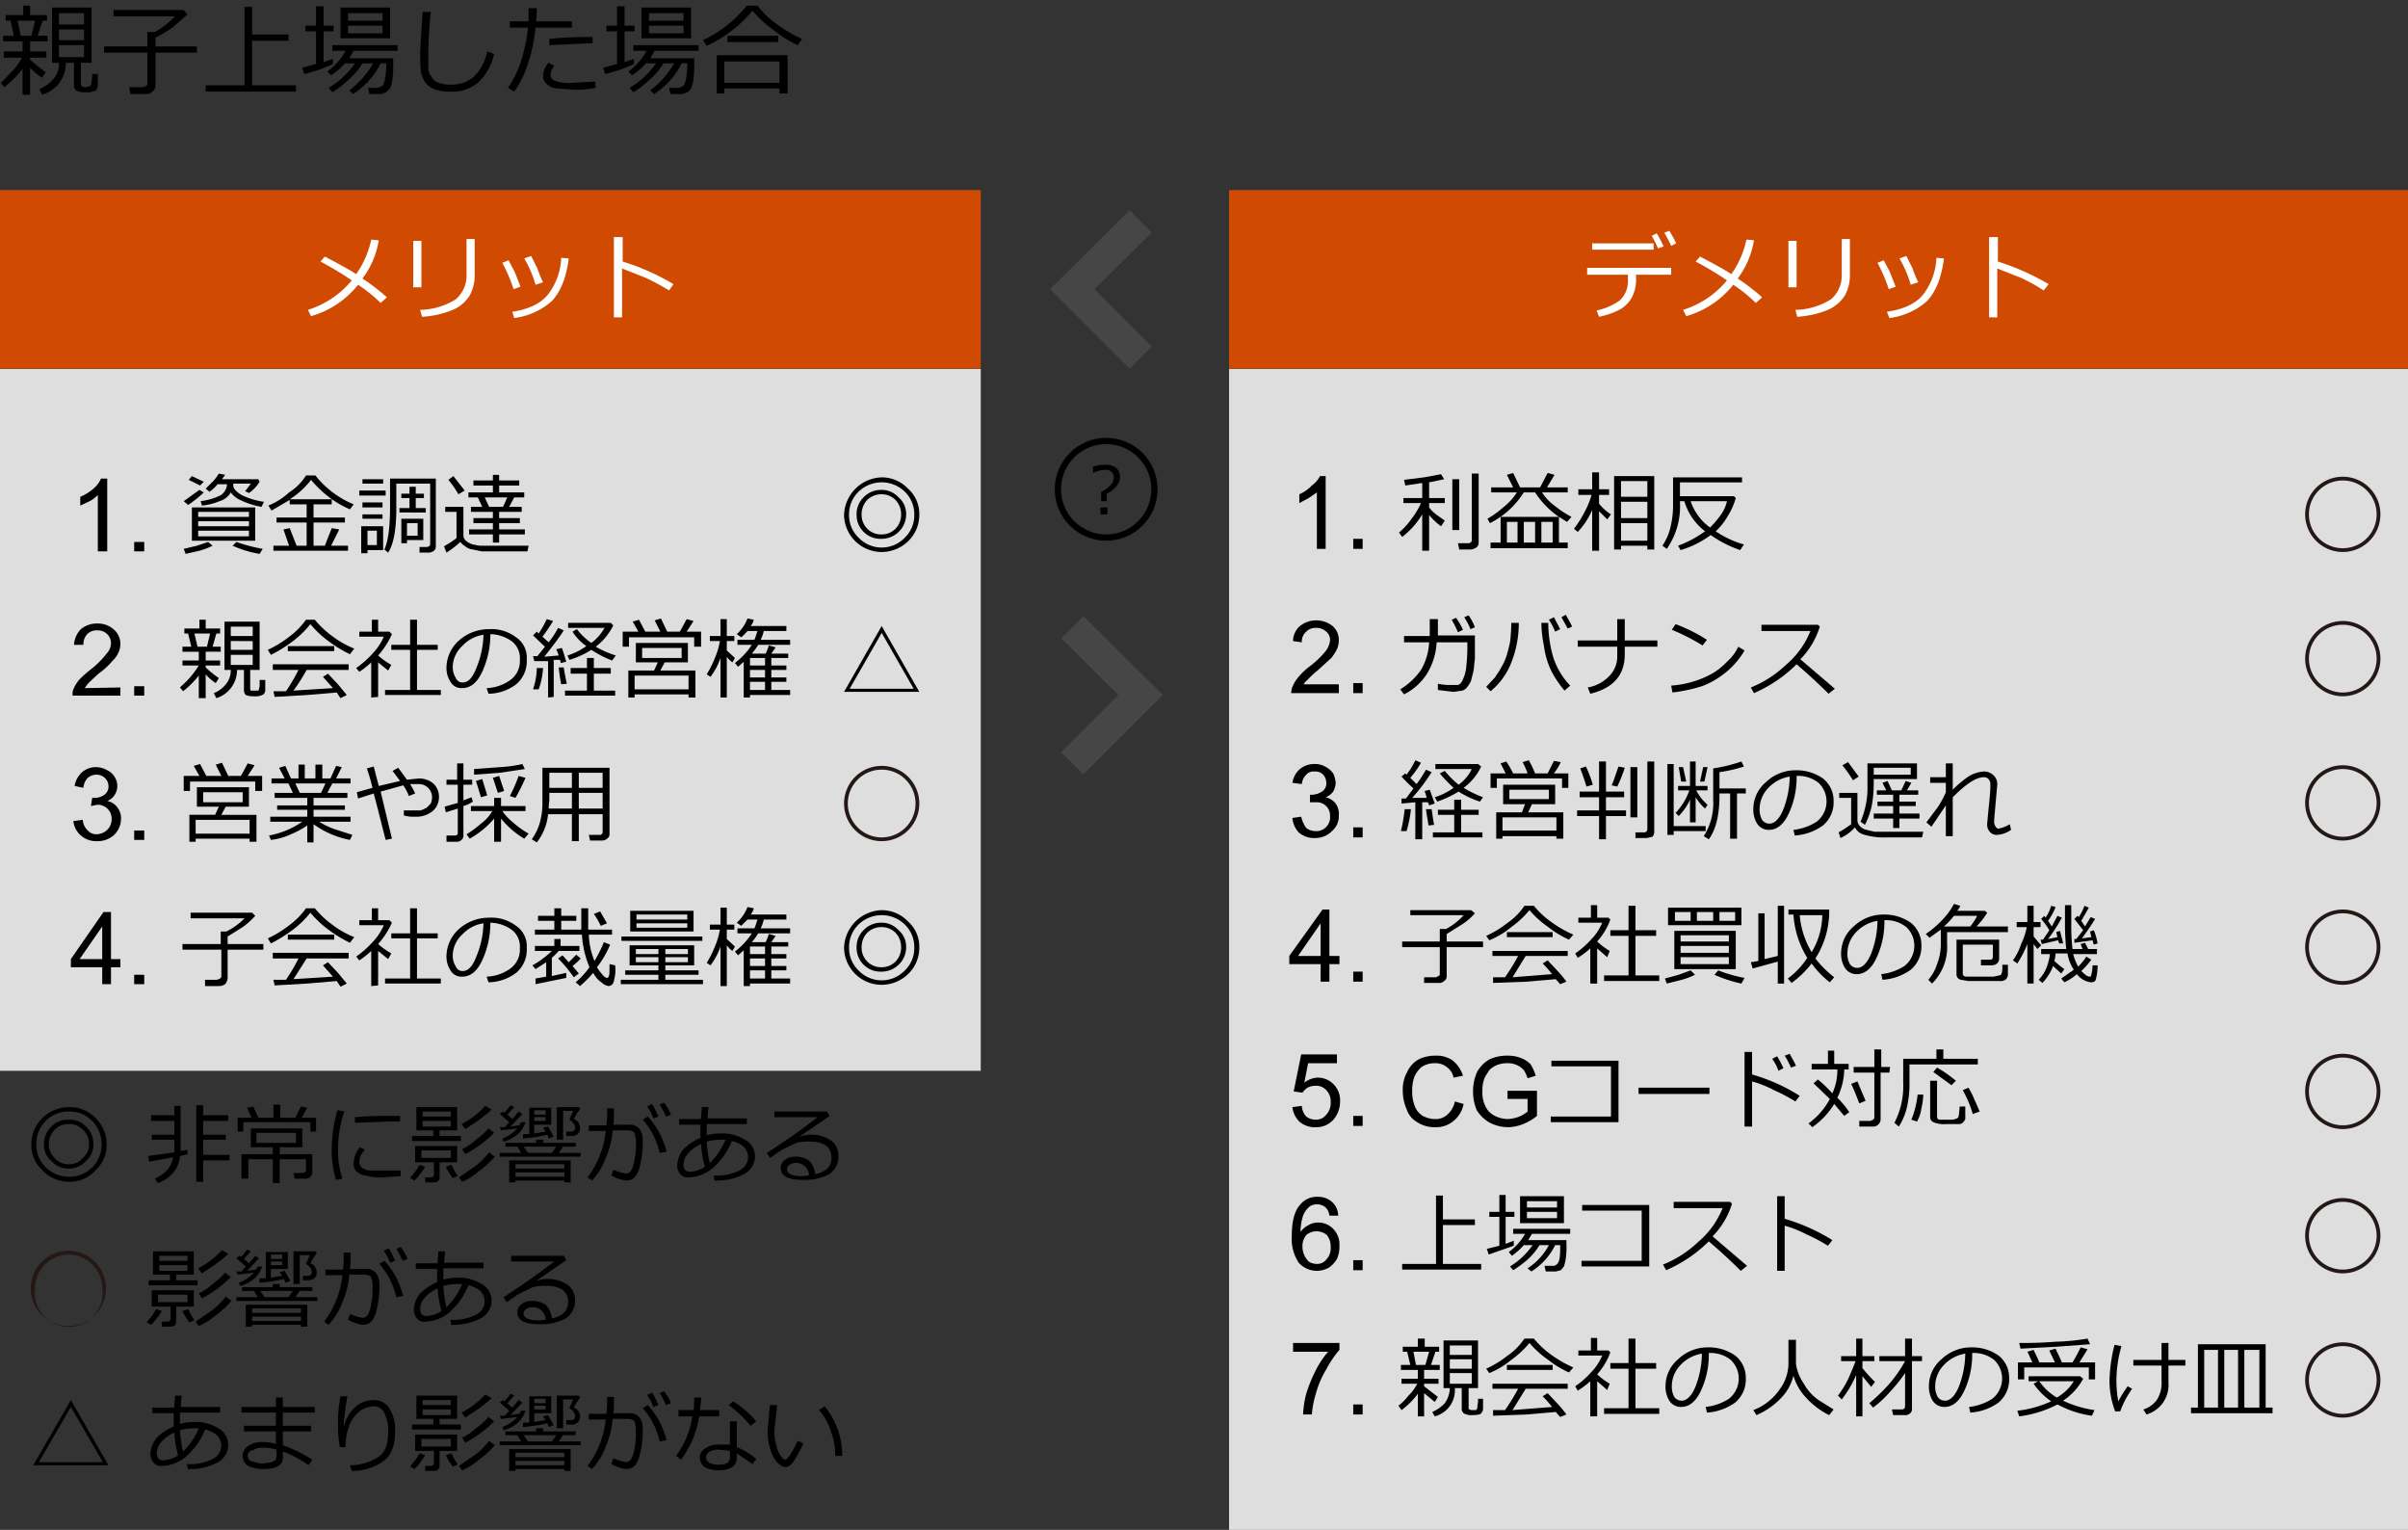 <svg id="befeb58e-1ef8-483a-83ca-eff43dbcd307" data-name="template" xmlns="http://www.w3.org/2000/svg" width="384" height="243.9" viewBox="0 0 384 243.9">
  <rect x="0" y="0" width="384" height="243.9" fill="#333333" stroke="none"/>
  <defs>
    <style>
      .e9dbe793-6c44-46d5-9d8c-8d7123e44d62 {
        fill: #dedede;
      }

      .aca4e6a1-3019-470c-b5a3-2b93147aa4df {
        fill: #d04a02;
      }

      .e3db7e85-7943-4e6c-8c64-e257ec4b7655 {
        fill: #fff;
      }

      .af0ac3c1-09ff-47f7-b963-c241cc80c9a4, .e37bcb40-6901-44a5-8239-ed51b1e9ed3d {
        fill: none;
        stroke-miterlimit: 10;
      }

      .e37bcb40-6901-44a5-8239-ed51b1e9ed3d {
        stroke: #000;
      }

      .a39e1caa-df11-49f0-9f91-39ed37a8b383 {
        fill: #231815;
      }

      .af0ac3c1-09ff-47f7-b963-c241cc80c9a4 {
        stroke: #464646;
        stroke-width: 5px;
        fill-rule: evenodd;
      }
    </style>
  </defs>
  <rect class="e9dbe793-6c44-46d5-9d8c-8d7123e44d62" x="196" y="58.8" width="188" height="185.13"/>
  <rect class="e9dbe793-6c44-46d5-9d8c-8d7123e44d62" y="58.8" width="156.4" height="111.91"/>
  <g>
    <path d="M.7,13.9l-.6-.7c.5-.4,1.1-1.1,1.9-1.9A10.5,10.5,0,0,0,3.5,9.2H.6v-1h3V6.6H.5V5.7H2.2L1.7,3.3H.9V2.4H3.7V.9H4.8V2.4H7.5v.9H6.8L6,5.7H7.6v.9H4.8V8.2H7.4v1H4.8v.3a21.9,21.9,0,0,0,2.5,2l-.6.9a10.6,10.6,0,0,1-1.9-1.6v4.3H3.6V11A19.8,19.8,0,0,1,.7,13.9ZM3.3,5.7H5l.6-2.4H2.8Zm3.4,9.4-.4-.9a6,6,0,0,0,2.2-1.6A3.6,3.6,0,0,0,9.4,10H8.3V1.2h6.3V10H12.9v3.3c0,.2,0,.3.1.4a1,1,0,0,0,.7.2l.7-.2c.1,0,.2-.3.2-.7a5.7,5.7,0,0,0,.1-1.2h.9v1.7a1.4,1.4,0,0,1-.3.9,2.9,2.9,0,0,1-1.7.3,2.8,2.8,0,0,1-1.5-.3,1.2,1.2,0,0,1-.3-.9V10H10.5A5.2,5.2,0,0,1,6.7,15.1ZM9.4,3.9h4V2.1h-4Zm0,2.5h4V4.7h-4Zm4,.8h-4V9.1h4Z"/>
    <path d="M23.3,15H20.8l-.2-1.1h2.2l.5-.2c.2-.1.2-.3.2-.5V8.4H16.6v-1h6.9V5.1h1.2a13.1,13.1,0,0,0,3.2-2.5H18.1v-1H29.3l.6.7-2.3,2A17.5,17.5,0,0,1,24.8,6V7.4h6.6v1H24.8v5.2a1.2,1.2,0,0,1-.5,1A1.3,1.3,0,0,1,23.3,15Z"/>
    <path d="M32.8,14.6v-1H39V1.1h1.2V5.5H46v1H40.2v7.1h7v1Z"/>
    <path d="M48.5,11.8l-.3-1,2.2-.6V5H48.7V4.1h1.7V1h1.2V4.1h1.6V5H51.6V9.9l1.5-.5v.8A23,23,0,0,1,48.5,11.8ZM53,14.7l-.6-.7a13.1,13.1,0,0,0,4.2-3.9H55A9.7,9.7,0,0,1,52.8,12l-.6-.6a9.9,9.9,0,0,0,2.9-3.3H53V7.2H63.4v.9h-7l-.7,1.2h7v.5a17.9,17.9,0,0,1-.1,2.7,5.3,5.3,0,0,1-.4,1.6l-.6.6-.8.3H58.9l-.2-1H60a1.4,1.4,0,0,0,.9-.3c.2-.1.4-.5.5-1.2a12.7,12.7,0,0,0,.2-2.2v-.2h-.9A12.3,12.3,0,0,1,56.3,15l-.6-.6a14.2,14.2,0,0,0,3.8-4.3H57.8a10.9,10.9,0,0,1-2.2,2.6A15.1,15.1,0,0,1,53,14.7Zm1.3-8.6V1.2h7.9V6.1Zm1.2-2.8H61V2.1H55.5Zm5.5.8H55.5V5.3H61Z"/>
    <path d="M78.8,8.6a8.9,8.9,0,0,1-2.6,4.6,6.3,6.3,0,0,1-4.4,1.4,5.8,5.8,0,0,1-1.9-.2,3.5,3.5,0,0,1-1.4-.6,2.8,2.8,0,0,1-.9-1,7.8,7.8,0,0,1-.5-1.4c0-.5-.1-1.3-.1-2.4s.2-4.3.4-7.1h1.3A63.2,63.2,0,0,0,68.3,9v1.9a2.1,2.1,0,0,0,.5,1.3,1.8,1.8,0,0,0,1.2,1,5.4,5.4,0,0,0,1.9.3,5.6,5.6,0,0,0,3.6-1.2,7.9,7.9,0,0,0,2.2-4.1Z"/>
    <path d="M85.6,1.3a16.2,16.2,0,0,1-.1,2.1h5.7v1H85.4a25.8,25.8,0,0,1-1.3,6A14.7,14.7,0,0,1,82,14.6L81,14a15.7,15.7,0,0,0,2.1-4.3,26.4,26.4,0,0,0,1.1-5.3H81.3v-1h3V1.3ZM95,14a15.8,15.8,0,0,1-3.4.3l-2.8-.2a2.6,2.6,0,0,1-1.6-.7,1.6,1.6,0,0,1-.6-1.3,3.2,3.2,0,0,1,.9-2.1l.9.5a2.4,2.4,0,0,0-.6,1.5,1,1,0,0,0,.5.8,6.3,6.3,0,0,0,3,.4l3.6-.2Zm-.5-8.1v1h-.7l-6.2.3v-1q3-.3,6-.3Z"/>
    <path d="M96.5,11.8l-.3-1,2.2-.6V5H96.7V4.1h1.7V1h1.2V4.1h1.6V5H99.6V9.9l1.5-.5v.8A23,23,0,0,1,96.5,11.8Zm4.5,2.9-.6-.7a13.1,13.1,0,0,0,4.2-3.9H103a9.7,9.7,0,0,1-2.2,1.9l-.6-.6a9.9,9.9,0,0,0,2.9-3.3H101V7.2h10.4v.9h-7l-.7,1.2h7v.5a17.9,17.9,0,0,1-.1,2.7,5.3,5.3,0,0,1-.4,1.6,1.7,1.7,0,0,1-.6.6l-.8.3h-1.9l-.2-1H108a1.4,1.4,0,0,0,.9-.3c.2-.1.4-.5.5-1.2a12.7,12.7,0,0,0,.2-2.2v-.2h-.9a12.3,12.3,0,0,1-4.4,4.9l-.6-.6a14.2,14.2,0,0,0,3.8-4.3h-1.7a10.9,10.9,0,0,1-2.2,2.6A15.1,15.1,0,0,1,101,14.7Zm1.3-8.6V1.2h7.9V6.1Zm1.2-2.8H109V2.1h-5.5Zm5.5.8h-5.5V5.3H109Z"/>
    <path d="M127.2,7.2a17.9,17.9,0,0,1-3.7-2.3A18.3,18.3,0,0,1,120,1.7a19.1,19.1,0,0,1-3.2,3.1,19.6,19.6,0,0,1-4.1,2.5l-.6-.9a19,19,0,0,0,4-2.5,21.1,21.1,0,0,0,3-3h1.7A14.2,14.2,0,0,0,124.1,4a19.3,19.3,0,0,0,3.8,2.2Zm-2.9,6.9h-8.8v.8h-1.2V8.8h11.3v6.1h-1.3Zm-8.8-.9h8.8V9.8h-8.8Zm8.6-6.5H116v-1h8.1Z"/>
  </g>
  <g>
    <path d="M17.1,87.9H15.6v-9a4.9,4.9,0,0,1-1.3,1l-1.5.7V79.2a7.4,7.4,0,0,0,2.1-1.3,4.2,4.2,0,0,0,1.2-1.6h1Z"/>
    <path d="M21.4,87.9V86.4H23v1.5Z"/>
    <path d="M29.6,88.3l-.3-.8,2.1-.5,1.8-.6.7.6a11.7,11.7,0,0,1-2.1.8Zm.4-7.8-.7-.6,2.5-1.8.7.4A18.2,18.2,0,0,1,30,80.5Zm1.9-3.1-1.8-.9.5-.6,1.9.9Zm-1.3,8.8V80.9H40.7v5.3Zm1-3.8h8.1v-.8H31.6Zm0,1.5h8.1v-.8H31.6Zm8.1.7H31.6v.9h8.1Zm-2.5-7.5v.4c.1.5.5.9,1.3,1.4A11.8,11.8,0,0,0,42.1,80l-.4.8a12.1,12.1,0,0,1-3.2-1,3.9,3.9,0,0,1-1.7-1.3A3,3,0,0,1,35,79.9a9.6,9.6,0,0,1-2.8.7l-.2-.7a10.4,10.4,0,0,0,3.1-.9,2.2,2.2,0,0,0,1.1-1.8H34.7a6.4,6.4,0,0,1-1.3,1.2l-.6-.5L34,76.7a7.4,7.4,0,0,0,.9-1.2l1,.2-.5.7h5.8l.2.4a5.9,5.9,0,0,1-1.7,1.8l-.6-.3.9-1.2Zm4.2,11.2A17.1,17.1,0,0,1,37.1,87l.6-.6a25.8,25.8,0,0,0,4.2,1.1Z"/>
    <path d="M51.8,87l1.1-2.8,1.2.2L52.8,87h2.7v.8H43.6V87h2.5l-.9-2.6,1-.2L47.3,87h1.6V83.3H44.1v-.8h4.8V80.4H46.2v-.7l-2.9,1.7-.5-.8a10.9,10.9,0,0,0,3.3-2.1,8.5,8.5,0,0,0,2.7-2.7h1.5a15,15,0,0,0,6.1,4.6l-.6.8a15.7,15.7,0,0,1-3.4-2,18.3,18.3,0,0,1-2.8-2.7,12.9,12.9,0,0,1-3.4,3.1h6.7v.8H50v2.1h5v.8H50V87Z"/>
    <path d="M57.3,79v-.8h4.2V79Zm1.3,8.7v.5h-1V83.9h3.5v3.8Zm-.8-10.6v-.7h3.3v.7Zm0,3.8v-.8H61v.8Zm0,1.8V82H61v.7Zm2.3,1.9H58.6v2.3h1.5Zm8.2,3.5H66.9v-.9h1.1c.4,0,.6-.2.6-.5V77.1H63.2V81c0,3.3-.4,5.7-1.3,7.1l-.6-.5c.6-1.3.9-3.6.9-6.8V76.3h7.3V87.1a.9.9,0,0,1-.3.7A1.4,1.4,0,0,1,68.3,88.1Zm-4.6-6.4V81h1.6V79.4H64v-.7h1.3V77.6h1v1.1h1.3v.7H66.3V81h1.6v.7Zm1.2,4.4v.5H64V82.7h3.5v3.4Zm0-.7h1.7v-2H64.9Z"/>
    <path d="M84.1,87.9H76.8l-1.4-.3a2.2,2.2,0,0,1-1.2-.5,2.9,2.9,0,0,1-.8-.7,14.6,14.6,0,0,1-2.2,1.7l-.4-1,1-.6,1-.7V81.6H71v-.8h2.9v4.4a1.2,1.2,0,0,0,.4,1,3,3,0,0,0,1.1.6l1.1.2h7.8Zm-11-9.1a13.8,13.8,0,0,0-1.6-2.3l.8-.6,1.8,2.3Zm1.7,6.4v-.8h3.8v-1H75.5v-.8h3.1v-1H75.1v-.8h1.8l-.7-1.5H74.7v-.8h3.9V77.4H75.5v-.8h3.1v-.9h1v.9h3.2v.8H79.6v1.1h4v.8H82l-.8,1.5h2v.8H79.6v1h3.3v.8H79.6v1h4.1v.8H79.6v1.3h-1V85.2Zm2.5-5.9.7,1.5h2.2c.2-.3.4-.9.7-1.5Z"/>
    <path d="M19.2,109.6v1.3H11.6a1.8,1.8,0,0,1,.1-1,6,6,0,0,1,.9-1.5,17.2,17.2,0,0,1,1.9-1.7,14.1,14.1,0,0,0,2.5-2.5,2.5,2.5,0,0,0,.7-1.7,2,2,0,0,0-.6-1.4,2.1,2.1,0,0,0-1.6-.6,2.1,2.1,0,0,0-1.6.6,2.4,2.4,0,0,0-.6,1.7H11.8a3.9,3.9,0,0,1,1.1-2.5,4,4,0,0,1,2.7-.9,3.8,3.8,0,0,1,2.6,1,3,3,0,0,1,1,2.2,3.2,3.2,0,0,1-.3,1.4,4.1,4.1,0,0,1-1,1.4,11.5,11.5,0,0,1-2.2,2l-1.6,1.5-.6.8Z"/>
    <path d="M21.4,110.9v-1.5H23v1.5Z"/>
    <path d="M29.2,110.2l-.5-.6c.4-.4,1-.9,1.6-1.6a15,15,0,0,0,1.4-1.9H29.1v-.8h2.6v-1.4H29.1v-.8h1.4L30,101h-.6v-.8h2.4V98.8h1v1.4h2.3v.8h-.6l-.6,2.1h1.3v.8H32.8v1.4h2.3v.8H32.8v.3a15.7,15.7,0,0,0,2.1,1.7l-.5.8a7.3,7.3,0,0,1-1.6-1.4v3.8H31.7v-3.6A14.7,14.7,0,0,1,29.2,110.2Zm2.3-7.1H33l.5-2.1H31Zm3,8.2-.4-.8a4.5,4.5,0,0,0,1.9-1.4,3.4,3.4,0,0,0,.8-2.3h-1V99.1h5.6v7.7H39.9v2.9a.6.6,0,0,0,.1.4h1.2c.1-.1.1-.3.2-.7v-1h.9V110a.9.9,0,0,1-.3.7,2.4,2.4,0,0,1-1.5.3,3.1,3.1,0,0,1-1.3-.2,1.1,1.1,0,0,1-.3-.8v-3.2H37.8A4.7,4.7,0,0,1,34.5,111.3Zm2.3-9.9h3.5V99.9H36.8Zm0,2.2h3.5v-1.4H36.8Zm3.5.8H36.8V106h3.5Z"/>
    <path d="M55.8,104.3a20.8,20.8,0,0,1-3.3-2,16.3,16.3,0,0,1-3-2.8,15.6,15.6,0,0,1-2.9,2.8,22.6,22.6,0,0,1-3.4,2.1l-.5-.8a16.8,16.8,0,0,0,3.3-2,12.3,12.3,0,0,0,2.8-2.8h1.4a15.4,15.4,0,0,0,2.9,2.7,14.5,14.5,0,0,0,3.4,1.9Zm-12,6.8-.2-.9h2a27.7,27.7,0,0,0,2-3.4H43.5v-.9H55.6v.9H48.9q-1,1.8-2.1,3.3l6.3-.4-1.6-1.8.8-.5,1.6,1.7,1.4,1.7-1,.5-.6-.9-4.7.4Zm2.1-7.3V103h7.4v.8Z"/>
    <path d="M59.2,111.2v-5.6a12.5,12.5,0,0,1-1.9,1.5l-.5-.6a15.5,15.5,0,0,0,2.7-2.4,8.8,8.8,0,0,0,1.7-2.6H57.3v-.8h2V98.8h1v1.9h1.8l.4.4a13.1,13.1,0,0,1-2.2,3.4h0a12.7,12.7,0,0,0,2.1,1.5l-.5.9-1.6-1.3v5.5Zm2.2-.4V110h4v-6.4h-3v-.8h3v-4h1.1v4h3.3v.8H66.5V110h3.8v.8Z"/>
    <path d="M77.9,110.6l-.3-.9a6.9,6.9,0,0,0,3.8-1.3,3.7,3.7,0,0,0,1.5-3.2,3.4,3.4,0,0,0-1.2-2.9,6.1,6.1,0,0,0-3.5-1.2,14.2,14.2,0,0,1-1.4,6.2c-.8,1.6-1.8,2.4-3.1,2.4a2,2,0,0,1-1.8-.9,4.1,4.1,0,0,1-.7-2.5,5.9,5.9,0,0,1,2-4.2,7.2,7.2,0,0,1,4.8-1.8,6.5,6.5,0,0,1,4.3,1.3,3.9,3.9,0,0,1,1.7,3.5,4.8,4.8,0,0,1-1.7,4A7.5,7.5,0,0,1,77.9,110.6Zm-.8-9.4a5.7,5.7,0,0,0-3.4,1.8,4.6,4.6,0,0,0-1.5,3.4,3.1,3.1,0,0,0,.5,1.7,1.1,1.1,0,0,0,1.1.7c.9,0,1.6-.8,2.2-2.4A14.6,14.6,0,0,0,77.1,101.2Z"/>
    <path d="M87.4,111.2v-5.8H85.2l-.2-.8h.7l1.2-1.5L85,101.3l.6-.6.3.3a18.6,18.6,0,0,0,1.3-2.3l1,.3a27.1,27.1,0,0,1-1.7,2.5l1,.9a14.5,14.5,0,0,0,1.5-2.3l.9.4c-.9,1.4-2,2.8-3.1,4.2l2.3-.2a6.4,6.4,0,0,0-.4-1l.9-.2c.2.5.4,1.2.7,2.2l-.9.2a1.1,1.1,0,0,0-.1-.5h-1v5.9Zm-1.5-1.3H85a11.1,11.1,0,0,0,.6-3.4h1A12,12,0,0,1,85.9,109.9Zm3.6-.8a25.1,25.1,0,0,1-.4-2.7h.8c.2,1.3.4,2.2.5,2.6Zm.6,1.8v-.8h3.5v-2.7H91v-.9h2.6v-1.6h1.1v1.6h2.7v.9H94.7v2.7h3.4v.8Zm4.2-7.3a14.2,14.2,0,0,1-3.5,1.6l-.3-.7a10.5,10.5,0,0,0,3-1.5,8,8,0,0,1-2.2-2.3l.7-.4a9.7,9.7,0,0,0,2.3,2.2,7.5,7.5,0,0,0,2.1-2.4H90.6v-.8h6.8l.4.4a9.6,9.6,0,0,1-2.8,3.4,16.1,16.1,0,0,0,3.2,1.4l-.6.8A17.1,17.1,0,0,1,94.3,103.6Z"/>
    <path d="M101.8,100.7l-.9-1.6,1-.3,1,1.9h2.4l-.9-1.8,1-.3,1,2.1h2c.5-.8.8-1.5,1.1-2l1.1.3-1.1,1.7h2.3v2.4h-1.1v-1.5H100.3v1.5h-1v-2.4Zm8,10h-8.6v.5h-1v-4.3h4.1l.6-1.3h-3.5v-3.1h8.3v3.1H106l-.7,1.3h5.6v4.3h-1.1Zm-8.6-.8h8.6v-2.2h-8.6Zm7.5-6.6h-6.3v1.6h6.3Z"/>
    <path d="M113.3,107.9l-.6-.4a15.8,15.8,0,0,0,1.3-2.6,11.4,11.4,0,0,0,.8-2.7h-1.6v-.8h1.7V98.7h1v2.7h1.2v.8h-1.2v1.5l1.3,1.2-.4.7a3.8,3.8,0,0,1-.9-.9v6.5h-1v-6.3A10.8,10.8,0,0,1,113.3,107.9Zm5.3,3.3v-5.7l-.9.8-.5-.6a11.9,11.9,0,0,0,2.7-2.9h-2.3V102h2.7c.2-.4.3-.9.5-1.4h-1.6a9.1,9.1,0,0,1-1,1l-.7-.5a6.6,6.6,0,0,0,1.7-2.5l1,.2a2.3,2.3,0,0,1-.5,1h5.7v.8h-3.6a6,6,0,0,1-.5,1.4H126v.8h-5.1a9.4,9.4,0,0,1-1,1.4h2.2a7.9,7.9,0,0,0,.5-1.3l1.1.3-.7,1h2.7v.7H123v1.2h2.4v.7H123V108h2.4v.7H123V110h3v.8h-6.4v.4Zm1-6.3v1.2H122v-1.2Zm0,1.9V108H122v-1.2Zm0,1.9V110H122v-1.3Z"/>
    <path d="M11.7,130.9l1.5-.2a2.5,2.5,0,0,0,.8,1.7,1.8,1.8,0,0,0,1.4.6,2.6,2.6,0,0,0,1.7-.7,2.4,2.4,0,0,0,.7-1.8,2.2,2.2,0,0,0-2.3-2.2l-1,.2.2-1.3h.2a2.7,2.7,0,0,0,1.6-.4,1.6,1.6,0,0,0,.8-1.5,1.8,1.8,0,0,0-.6-1.3,1.9,1.9,0,0,0-1.3-.5,2.2,2.2,0,0,0-1.4.5,2.6,2.6,0,0,0-.7,1.6l-1.4-.3a3.7,3.7,0,0,1,1.2-2.2,3.3,3.3,0,0,1,2.2-.8,3.5,3.5,0,0,1,1.8.5,2.5,2.5,0,0,1,1.2,1.1,2.6,2.6,0,0,1,0,2.8,2.5,2.5,0,0,1-1.2,1,2.5,2.5,0,0,1,1.6,1,2.8,2.8,0,0,1,.6,1.8,3.6,3.6,0,0,1-1.1,2.6,3.9,3.9,0,0,1-2.8,1,3.7,3.7,0,0,1-2.5-.9A3.5,3.5,0,0,1,11.7,130.9Z"/>
    <path d="M21.4,133.9v-1.5H23v1.5Z"/>
    <path d="M31.8,123.7l-.9-1.6,1-.3,1,1.9h2.4l-.9-1.8,1-.3,1,2.1h2c.5-.8.8-1.5,1.1-2l1.1.3-1.1,1.7h2.3v2.4H40.7v-1.5H30.3v1.5h-1v-2.4Zm8,10H31.2v.5h-1v-4.3h4.1l.6-1.3H31.4v-3.1h8.3v3.1H36l-.7,1.3h5.6v4.3H39.8Zm-8.6-.8h8.6v-2.2H31.2Zm7.5-6.6H32.4v1.6h6.3Z"/>
    <path d="M43.2,133.9l-.3-.7a13.7,13.7,0,0,0,5.3-2.2H43.1v-.8H49v-1.1H44.2v-.7H49v-1.2H43.8v-.8h2.9l-.7-1.5H43.3v-.8h2.1l-.9-1.7,1-.3.9,2h1.2v-2.2h1v2.2h1.7v-2.2h1.1v2.2h1.3l.9-2,.9.2-.9,1.8h2.3v.8H53l-.8,1.5h3.2v.8H50v1.2h5v.7H50v1.1h5.9v.8h-5a11.7,11.7,0,0,0,2.5,1.2l2.8.9-.4.8a14.6,14.6,0,0,1-5.8-2.5v2.9H49v-2.7a15.2,15.2,0,0,1-2.6,1.4A10.3,10.3,0,0,1,43.2,133.9Zm3.9-9,.7,1.5h3.4l.7-1.5Z"/>
    <path d="M62.5,133.7l-1,.2c-.4-1.5-1-4-1.9-7.4l-2.5.8-.2-1,2.5-.7a30.9,30.9,0,0,0-.9-3.1l1.1-.3.8,3.1,3.4-.8-1.2-1.6.9-.5,1.4,1.9,1.9-.2a3.6,3.6,0,0,1,2.3.8,2.9,2.9,0,0,1,.9,2.2,2.9,2.9,0,0,1-1,2.2,4.1,4.1,0,0,1-2.8.9,5.5,5.5,0,0,1-1.8-.2v-.8h2.7l.9-.4.7-.7a3,3,0,0,0,.2-1,2.1,2.1,0,0,0-2.1-2.1H65.4a10.9,10.9,0,0,1,.8,1.5l-1,.4a7.1,7.1,0,0,0-.9-1.7l-3.6,1Z"/>
    <path d="M72.9,134.2H71.2v-1h1.3c.3,0,.5-.1.5-.4v-3.9l-1.9.6-.2-.9,2.1-.6v-2.9H71.2v-.8h1.7v-2.6h1v2.6h1.4v.8H73.9v2.5l1.3-.5.2.7a5.2,5.2,0,0,1-1.5.7v4.7a.9.9,0,0,1-.3.7A1.1,1.1,0,0,1,72.9,134.2Zm2-.5-.5-.7a15,15,0,0,0,2.3-1.7,6.3,6.3,0,0,0,1.8-2H75.1v-.8h3.7v-1.3h1.1v1.3h3.9v.8H80.1a8.9,8.9,0,0,0,1.7,1.8,14.4,14.4,0,0,0,2.5,1.8l-.7.8a13.7,13.7,0,0,1-3.7-3.2v3.7H78.8v-3.7A14.1,14.1,0,0,1,74.9,133.7Zm.7-10.2v-.9l4.1-.3a20.6,20.6,0,0,0,3.6-.5l.4.8-4,.6Zm1.1,3.6-.8-2.6,1-.3.8,2.6Zm2.7-.7-.8-2.4,1-.3.8,2.4Zm2.8.8-.9-.3a22.2,22.2,0,0,0,1.4-3.2l1.1.3A30.6,30.6,0,0,1,82.2,127.2Z"/>
    <path d="M96.1,129.8H92.3v4.3H91.2v-4.3H87.4a8.6,8.6,0,0,1-1.8,4.5l-.8-.5a8.4,8.4,0,0,0,1.3-2.7,11.5,11.5,0,0,0,.4-3.3v-5.4H97.2V133a.8.8,0,0,1-.4.7,1.1,1.1,0,0,1-.8.3H94.1l-.2-.9h1.6a.5.5,0,0,0,.6-.6Zm-8.6-.9h3.7v-2.5H87.6v1.2A10.9,10.9,0,0,0,87.5,128.9Zm3.7-5.7H87.6v2.4h3.6Zm4.9,2.4v-2.4H92.3v2.4Zm-3.8,3.3h3.8v-2.5H92.3Z"/>
    <path d="M16.3,156.9v-2.7h-5v-1.3l5.2-7.5h1.2v7.5h1.5v1.3H17.7v2.7Zm0-4v-5.2l-3.6,5.2Z"/>
    <path d="M21.4,156.9v-1.5H23v1.5Z"/>
    <path d="M34.9,157.2H32.7v-1h1.9l.5-.2a.5.5,0,0,0,.2-.4v-4.2H29.1v-.9h6.1v-2h.9a10.8,10.8,0,0,0,2.9-2.1H30.4v-.9h9.8l.5.5a12,12,0,0,1-2,1.8l-2.4,1.5v1.2H42v.9H36.3V156a1.8,1.8,0,0,1-.4.9A1.7,1.7,0,0,1,34.9,157.2Z"/>
    <path d="M55.8,150.3a20.8,20.8,0,0,1-3.3-2,16.3,16.3,0,0,1-3-2.8,15.6,15.6,0,0,1-2.9,2.8,22.6,22.6,0,0,1-3.4,2.1l-.5-.8a16.8,16.8,0,0,0,3.3-2,12.3,12.3,0,0,0,2.8-2.8h1.4a15.4,15.4,0,0,0,2.9,2.7,14.5,14.5,0,0,0,3.4,1.9Zm-12,6.8-.2-.9h2a27.7,27.7,0,0,0,2-3.4H43.5v-.9H55.6v.9H48.9l-2.1,3.3,6.3-.4-1.6-1.8.8-.5,1.6,1.7,1.4,1.7-1,.5-.6-.9-4.7.4Zm2.1-7.3V149h7.4v.8Z"/>
    <path d="M59.2,157.2v-5.6a12.5,12.5,0,0,1-1.9,1.5l-.5-.6a15.5,15.5,0,0,0,2.7-2.4,8.8,8.8,0,0,0,1.7-2.6H57.3v-.8h2v-1.9h1v1.9h1.8l.4.4a13.1,13.1,0,0,1-2.2,3.4h0a12.7,12.7,0,0,0,2.1,1.5l-.5.9-1.6-1.3v5.5Zm2.2-.4V156h4v-6.4h-3v-.8h3v-4h1.1v4h3.3v.8H66.5V156h3.8v.8Z"/>
    <path d="M77.9,156.6l-.3-.9a6.9,6.9,0,0,0,3.8-1.3,3.7,3.7,0,0,0,1.5-3.2,3.4,3.4,0,0,0-1.2-2.9,6.1,6.1,0,0,0-3.5-1.2,14.2,14.2,0,0,1-1.4,6.2c-.8,1.6-1.8,2.4-3.1,2.4a2,2,0,0,1-1.8-.9,4.1,4.1,0,0,1-.7-2.5,5.9,5.9,0,0,1,2-4.2,7.2,7.2,0,0,1,4.8-1.8,6.5,6.5,0,0,1,4.3,1.3,3.9,3.9,0,0,1,1.7,3.5,4.8,4.8,0,0,1-1.7,4A7.5,7.5,0,0,1,77.9,156.6Zm-.8-9.4a5.7,5.7,0,0,0-3.4,1.8,4.6,4.6,0,0,0-1.5,3.4,3.1,3.1,0,0,0,.5,1.7,1.1,1.1,0,0,0,1.1.7c.9,0,1.6-.8,2.2-2.4A14.6,14.6,0,0,0,77.1,147.2Z"/>
    <path d="M85.4,156.9V156l1.7-.3v-2.3l-1.7,1.1-.5-.6a14.6,14.6,0,0,0,3.1-2.3H85.3v-.8h3.1v-1.1h1v1.1h3v.8H89.1a11.3,11.3,0,0,1-1.1,1.1v2.9l2.3-.5v.8Zm9.2-1.8a20.8,20.8,0,0,1-2.1,2.1l-.7-.6a12.6,12.6,0,0,0,2.2-2.4,16,16,0,0,1-1.2-5.2H85.3v-.8h3.1v-1.4H85.8V146h2.6v-1.2h1.1V146h2.4v.8H89.5v1.4h3.2v-3.4h1.1v3.4h3.8v.8H93.9a11.9,11.9,0,0,0,.9,4.2,21,21,0,0,0,1.5-3l1,.4a15.7,15.7,0,0,1-2.1,3.6,7.6,7.6,0,0,0,.8,1.1c.3.4.6.6.8.6s.2-.1.3-.3.1-.8.1-1.9l.9.2a6.7,6.7,0,0,1-.3,2.8.9.9,0,0,1-.8.5l-.6-.2-.9-.7A4.7,4.7,0,0,1,94.6,155.1Zm-3.1.7a22.1,22.1,0,0,0-2.5-3l.7-.5,1,1.1,1.2-1.2.7.6a8.4,8.4,0,0,1-1.3,1.2l1,1.2Zm4.3-8.2a11.8,11.8,0,0,0-1.1-1.9l1-.4,1.1,1.9Z"/>
    <path d="M105,156.2v-.8H99.7v-.7H105v-.8h-4.6v-3.2h10.3v3.2h-4.6v.8h5.3v.7h-5.3v.8h6v.7H99v-.7ZM99.1,150v-.7H112v.7Zm1.4-1.5v-3.3h10.1v3.3Zm.9,3.6H105v-.8h-3.6Zm3.6.5h-3.6v.8H105Zm-3.5-6h8.1v-.8h-8.1Zm8.1.6h-8.1v.7h8.1Zm-3.5,4.9h3.6v-.8h-3.6Zm3.6.5h-3.6v.8h3.6Z"/>
    <path d="M113.3,153.9l-.6-.4a15.8,15.8,0,0,0,1.3-2.6,11.4,11.4,0,0,0,.8-2.7h-1.6v-.8h1.7v-2.7h1v2.7h1.2v.8h-1.2v1.5l1.3,1.2-.4.7a3.8,3.8,0,0,1-.9-.9v6.5h-1v-6.3A10.8,10.8,0,0,1,113.3,153.9Zm5.3,3.3v-5.7l-.9.8-.5-.6a11.9,11.9,0,0,0,2.7-2.9h-2.3V148h2.7c.2-.4.3-.9.5-1.4h-1.6l-1,1-.7-.5a6.6,6.6,0,0,0,1.7-2.5l1,.2a2.3,2.3,0,0,1-.5,1h5.7v.8h-3.6a6,6,0,0,1-.5,1.4H126v.8h-5.1a9.4,9.4,0,0,1-1,1.4h2.2a7.9,7.9,0,0,0,.5-1.3l1.1.3-.7,1h2.7v.7H123v1.2h2.4v.7H123V154h2.4v.7H123V156h3v.8h-6.4v.4Zm1-6.3v1.2H122v-1.2Zm0,1.9V154H122v-1.2Zm0,1.9V156H122v-1.3Z"/>
  </g>
  <g>
    <path d="M211.4,87.5H210v-9l-1.3.9-1.5.8V78.8a6,6,0,0,0,2-1.4,4.4,4.4,0,0,0,1.3-1.5h.9Z"/>
    <path d="M215.8,87.5V85.9h1.5v1.6Z"/>
    <path d="M223.6,85.6l-.5-.7a11.1,11.1,0,0,0,2-2.2,11.7,11.7,0,0,0,1.5-2.5h-2.8v-.8h3V77l-2.7.4-.2-.9,3.2-.4,2.7-.5.5.8-2.4.5v2.5h2.5v.8h-2.5v.7h0A5.6,5.6,0,0,0,229,82l1.4,1-.6.9a10.7,10.7,0,0,1-1.9-1.8v5.7h-1.1V82A12.8,12.8,0,0,1,223.6,85.6Zm8-1.1V76.4h1.1v8.1Zm2.8,3.1h-1.7l-.2-1h1.6c.4,0,.6-.2.6-.5V75.5h1.1v11a.9.9,0,0,1-.4.8A1.7,1.7,0,0,1,234.4,87.6Z"/>
    <path d="M237.7,87.4v-.9h1.6V82.4h9.3a13.8,13.8,0,0,1-3.8-3.9H243a13.6,13.6,0,0,1-5.4,4.9l-.4-.7a15.1,15.1,0,0,0,2.5-1.8,9.6,9.6,0,0,0,2.2-2.4h-4.1v-.8h3.5l-1-2,1-.3,1.1,2.3h3.2l1.2-2.3,1.1.3-1.2,2H250v.8h-4.1a8.4,8.4,0,0,0,2.1,2.2,16.4,16.4,0,0,0,2.6,1.7l-.7.8-1.3-.8v4.1H250v.9Zm2.6-.9H242V83.2h-1.7Zm2.7,0h1.8V83.2H243Zm2.8,0h1.8V83.2h-1.8Z"/>
    <path d="M253.9,81.3a11.8,11.8,0,0,1-2.3,3.5l-.6-.5a17.8,17.8,0,0,0,1.7-2.7,12.7,12.7,0,0,0,1.1-2.7h-2.1V78h2.2V75.3H255V78h1.6v.9H255v1.4a7.5,7.5,0,0,0,1.9,1.7l-.6.8L255,81.5v6.3h-1.1Zm8.8,5.7h-4.2v.6h-1.1V75.9h6.4V87.6h-1.1Zm0-7.8V76.7h-4.2v2.5Zm-4.2,3.4h4.2V80h-4.2Zm0,3.6h4.2V83.4h-4.2Z"/>
    <path d="M272.8,85.3a15.4,15.4,0,0,1-4.8,2.4l-.4-.7a17.6,17.6,0,0,0,4.3-2.3,9.4,9.4,0,0,1-3.3-4.8h-.7v.2a11.8,11.8,0,0,1-2.1,7.4l-.7-.5a9.1,9.1,0,0,0,1.2-2.6,14.8,14.8,0,0,0,.5-3.9V76.1h11v.8h-9.9v2.2h8.6l.3.3a10.8,10.8,0,0,1-1.3,2.9,9.6,9.6,0,0,1-1.9,2.4,15.5,15.5,0,0,0,4.5,2.1l-.6.9A19,19,0,0,1,272.8,85.3Zm-.1-1.2a16.3,16.3,0,0,0,1.7-2,6.1,6.1,0,0,0,1-2.2h-5.8A8.6,8.6,0,0,0,272.7,84.1Z"/>
    <path d="M213.5,109.1v1.4h-7.6a3,3,0,0,1,.2-1,6,6,0,0,1,.9-1.5,11.3,11.3,0,0,1,1.9-1.8,14.6,14.6,0,0,0,2.5-2.4,3.4,3.4,0,0,0,.7-1.7,1.7,1.7,0,0,0-.6-1.4,2.3,2.3,0,0,0-1.6-.6,2.1,2.1,0,0,0-1.6.6,2.1,2.1,0,0,0-.7,1.7l-1.4-.2a3.2,3.2,0,0,1,1.1-2.4,4.2,4.2,0,0,1,5.2,0,2.9,2.9,0,0,1,1,2.3,3.5,3.5,0,0,1-.3,1.4,8,8,0,0,1-.9,1.4l-2.2,2a12.7,12.7,0,0,0-1.6,1.5,1.9,1.9,0,0,0-.6.7Z"/>
    <path d="M215.8,110.5v-1.6h1.5v1.6Z"/>
    <path d="M229.3,98.7v2.6h5.9v3.8c-.1.5-.1,1.1-.2,1.7s-.3,1.2-.4,1.7a4.4,4.4,0,0,1-.6,1,1.6,1.6,0,0,1-.8.6l-1.4.2-2.5-.3v-1a8.6,8.6,0,0,0,2.2.2h1a1.2,1.2,0,0,0,.7-.7,6,6,0,0,0,.6-2,30.5,30.5,0,0,0,.2-3.2v-.9h-4.9a10.6,10.6,0,0,1-1.6,5.1,9.3,9.3,0,0,1-3.6,3.2l-.6-.8a11,11,0,0,0,3.3-3.1,9.5,9.5,0,0,0,1.3-4.4h-4v-1h4.1V98.7Zm4,1.7-.8.4a18.6,18.6,0,0,0-1-2l.7-.3A11.8,11.8,0,0,1,233.3,100.4Zm1.9-.4-.7.3a11.4,11.4,0,0,0-1-1.9l.7-.3A8.5,8.5,0,0,1,235.2,100Z"/>
    <path d="M242.2,99.3a17.2,17.2,0,0,1-1.3,6.6,11.3,11.3,0,0,1-3.2,4.3l-.7-.7,1.4-1.5c.3-.5.7-1,1-1.6a8.9,8.9,0,0,0,.8-1.7c.2-.6.4-1.4.6-2.3a25.4,25.4,0,0,0,.2-3.1Zm8.2,10-.9.8a16.6,16.6,0,0,1-2.1-3.1,13.1,13.1,0,0,1-1.2-4.1,18.6,18.6,0,0,1-.4-3.6h1.1a19.8,19.8,0,0,0,.8,5.5A11.6,11.6,0,0,0,250.4,109.3Zm-1.6-9-.8.4a10.9,10.9,0,0,0-1-1.9l.8-.4Zm1.9-.4-.7.3-1-1.8.7-.4C250,98.6,250.4,99.2,250.7,99.9Z"/>
    <path d="M259.1,104.3c0,3.3-1.8,5.4-5.5,6.3l-.4-1a6.2,6.2,0,0,0,3.5-1.9,4.4,4.4,0,0,0,1.2-3v-1.6h-6.3v-1h6.3V98.7h1.2v3.4h5.2v1h-5.2Z"/>
    <path d="M278.2,103.7a12.7,12.7,0,0,1-3,3.5,13.4,13.4,0,0,1-3.8,2.2,25.6,25.6,0,0,1-4.7,1l-.2-1.1a15.7,15.7,0,0,0,4-.8,14,14,0,0,0,3-1.4,11.8,11.8,0,0,0,2-1.7,7.2,7.2,0,0,0,1.7-2.3Zm-6-1.7-.7.9a32.5,32.5,0,0,0-4.9-2.5l.6-.9A26,26,0,0,1,272.2,102Z"/>
    <path d="M292.6,109.8l-1,.8c-1.3-1.3-3-2.9-5.1-4.7a22.1,22.1,0,0,1-6.8,4.6l-.5-.9a17.7,17.7,0,0,0,5.6-3.6,13.7,13.7,0,0,0,3.9-5.4h-7.8v-1h9l.3.3a12.7,12.7,0,0,1-3.1,5.2Z"/>
    <path d="M206.1,130.4l1.4-.2a5.1,5.1,0,0,0,.8,1.8,2.5,2.5,0,0,0,1.5.5,2.2,2.2,0,0,0,2.3-2.4,2.1,2.1,0,0,0-2.2-2.2h-1v-1.2h.3a3,3,0,0,0,1.6-.5,1.5,1.5,0,0,0,.7-1.4,1.9,1.9,0,0,0-.5-1.3,1.7,1.7,0,0,0-1.4-.5,1.5,1.5,0,0,0-1.3.5,2.4,2.4,0,0,0-.7,1.5l-1.5-.2a3.6,3.6,0,0,1,1.2-2.2,3.6,3.6,0,0,1,2.3-.8,3.3,3.3,0,0,1,1.7.4,3.6,3.6,0,0,1,1.3,1.1,4.2,4.2,0,0,1,.4,1.5,3.3,3.3,0,0,1-.4,1.4,2.7,2.7,0,0,1-1.2.9,2.9,2.9,0,0,1,1.6,1,2.9,2.9,0,0,1,.5,1.9,3.1,3.1,0,0,1-1.1,2.5,3.7,3.7,0,0,1-2.7,1.1,3.7,3.7,0,0,1-2.6-.9A3.8,3.8,0,0,1,206.1,130.4Z"/>
    <path d="M215.8,133.5v-1.6h1.5v1.6Z"/>
    <path d="M225.7,133.8v-5.9l-2.2.2v-.8h.7l1.2-1.6c-.2-.2-.9-.8-1.9-1.9l.6-.5.2.2a11.8,11.8,0,0,0,1.4-2.3l.9.4a14.6,14.6,0,0,1-1.7,2.4l1,1a21.1,21.1,0,0,0,1.5-2.3l.9.4a29.4,29.4,0,0,1-3.1,4.1h2.3c-.1-.6-.3-.9-.3-1.1l.8-.2.8,2.2-.9.3a1.7,1.7,0,0,0-.2-.5h-.9v5.9Zm-1.4-1.3h-.9a25.7,25.7,0,0,0,.6-3.5h1A18.7,18.7,0,0,1,224.3,132.5Zm3.5-.9c-.1-.8-.3-1.7-.4-2.6h.9c.2,1.3.3,2.1.4,2.5Zm.7,1.9v-.8h3.4v-2.8h-2.6v-.8h2.6v-1.6H233v1.6h2.8v.8H233v2.8h3.4v.8Zm4.1-7.3a18,18,0,0,1-3.4,1.6l-.4-.7a10.5,10.5,0,0,0,3-1.5,23.9,23.9,0,0,1-2.2-2.3l.8-.4a15.2,15.2,0,0,0,2.2,2.2,6.5,6.5,0,0,0,2.1-2.5h-5.8v-.8h6.8l.5.4a9,9,0,0,1-2.8,3.4,17.9,17.9,0,0,0,3.1,1.5l-.5.7A15.3,15.3,0,0,1,232.6,126.2Z"/>
    <path d="M240.1,123.3l-.8-1.6.9-.3a13.9,13.9,0,0,1,1.1,1.9h2.3a11.2,11.2,0,0,0-.8-1.8l1-.3a17.8,17.8,0,0,1,1,2.1h2l1-2,1.1.2a10.8,10.8,0,0,1-1.1,1.8h2.3v2.3h-1v-1.5H238.7v1.5h-1v-2.3Zm8.1,10h-8.6v.4h-1v-4.2h4.1l.5-1.3h-3.5v-3.1H248v3.1h-3.7l-.6,1.3h5.6v4.2h-1.1Zm-8.6-.9h8.6v-2.1h-8.6Zm7.4-6.5h-6.3v1.5H247Z"/>
    <path d="M251.5,130.1v-.9H255v-2.1h-3.1v-.9H255v-4.8h1.1v4.8H259v.9h-2.9v2.1h3.2v.9h-3.2v3.7H255v-3.7Zm1.5-4.7c-.2-.6-.5-1.6-1-2.9l.9-.3a18.3,18.3,0,0,1,1.1,2.9Zm4.9,0-.9-.2c.3-.6.6-1.6,1.1-3l1,.2A23.3,23.3,0,0,1,257.9,125.4Zm2.1,4.9v-8h1.1v8Zm2.6,3.3h-1.8v-.9h1.4a.5.5,0,0,0,.5-.5V121.4h1.1v11.3a1.1,1.1,0,0,1-.3.7Z"/>
    <path d="M272,132.5h-5.1v.6h-1V121.8h1v9.9H272Zm-4.3-2.4-.5-.5a10,10,0,0,0,2.2-3.6h-1.8v-.7h1.9v-3.9h.9v3.9h1.9v.7h-1.8a7.6,7.6,0,0,0,1.8,2.3l-.4.6a8,8,0,0,1-1.5-1.8v4h-.9v-3.6A9.1,9.1,0,0,1,267.7,130.1Zm.4-5.5-.4-2.3h.7l.5,2.3Zm3.7,0h-.7l.5-2.3h.7Zm4.1,9.1v-7.2h-1.7v.4c0,3.1-.6,5.4-1.7,6.9l-.8-.5a9.8,9.8,0,0,0,1.5-5.8v-5a24.7,24.7,0,0,0,4.5-1.1l.4.8a22.8,22.8,0,0,1-3.9.9v2.6h4.2v.8H277v7.2Z"/>
    <path d="M286.2,133.2l-.2-.9a8.6,8.6,0,0,0,3.7-1.3,4.1,4.1,0,0,0,.3-6.2,5.2,5.2,0,0,0-3.5-1.1,13.5,13.5,0,0,1-1.3,6.1c-.8,1.7-1.9,2.5-3.1,2.5a2.2,2.2,0,0,1-1.9-1,4.3,4.3,0,0,1-.6-2.4,5.6,5.6,0,0,1,2-4.2,6.8,6.8,0,0,1,4.8-1.9,7.3,7.3,0,0,1,4.3,1.3,4.5,4.5,0,0,1,1.7,3.6,4.8,4.8,0,0,1-1.7,3.9A8.6,8.6,0,0,1,286.2,133.2Zm-.8-9.4a6,6,0,0,0-3.4,1.8,4.9,4.9,0,0,0-1.4,3.4,3.3,3.3,0,0,0,.4,1.7,1.4,1.4,0,0,0,1.2.6c.8,0,1.6-.8,2.2-2.3A15,15,0,0,0,285.4,123.8Z"/>
    <path d="M306.5,133.5h-5.6a10.8,10.8,0,0,1-3.5-.4,2.3,2.3,0,0,1-1.6-1.2,6.8,6.8,0,0,1-2.3,1.7l-.3-.9,1-.6,1-.7v-4.2h-1.9v-.8h2.9v4.3a1.4,1.4,0,0,0,.5,1.1,1.9,1.9,0,0,0,1,.5l1.2.3h7.8Zm-11-9.1a22.2,22.2,0,0,0-1.7-2.4l.9-.5,1.7,2.3Zm3.3-.2v.4a20.9,20.9,0,0,1-.3,3.8,12.8,12.8,0,0,1-1.1,3.1l-.7-.5a13.8,13.8,0,0,0,1.1-5.9v-3.4h7.9v2.5Zm0-.7h5.9v-1.1h-5.9Zm0,7v-.8h3.1v-1.2h-2.5v-.7h2.5v-1.1h-2.6V126h1.5l-.6-1.2.8-.3.7,1.5h1.5l.7-1.5.9.3-.7,1.2h1.8v.7h-3v1.1h2.6v.7h-2.6v1.2h3.2v.8h-3.2V132h-1v-1.5Z"/>
    <path d="M310.3,128.4l-2.3,3.4-.8-.7,1.8-2.4a15.1,15.1,0,0,0,1.3-2.4v-1.5h-2.5v-.9h2.5v-2.2h1.1v4.2a16.4,16.4,0,0,1,2.5-2.1,5.2,5.2,0,0,1,2.4-.8,2.1,2.1,0,0,1,1.6.6,1.9,1.9,0,0,1,.6,1.5h0l-.4,4.5c-.1,1-.1,1.6-.1,1.6s.2.9.7.9a5.3,5.3,0,0,0,1.8-.7l.2.9a4.3,4.3,0,0,1-2.3.8,1.4,1.4,0,0,1-1.1-.5,1.7,1.7,0,0,1-.4-1.3c0-.1.1-1.2.3-3.2s.2-2.2.2-3.1a1.1,1.1,0,0,0-.3-.8.9.9,0,0,0-.7-.3c-1.3,0-2.9,1.1-5,3.2v6.2h-1.1Z"/>
    <path d="M210.6,156.5v-2.8h-5v-1.3l5.3-7.4H212v7.4h1.6v1.3H212v2.8Zm0-4.1v-5.2l-3.6,5.2Z"/>
    <path d="M215.8,156.5v-1.6h1.5v1.6Z"/>
    <path d="M229.3,156.7h-2.2v-.9h1.9l.4-.2c.2-.1.2-.2.2-.4V151h-6v-.9h6v-2h1a10,10,0,0,0,2.8-2.2h-8.5v-.8h9.7l.6.5a9.8,9.8,0,0,1-2.1,1.8l-2.4,1.5v1.2h5.8v.9h-5.8v4.6a.9.9,0,0,1-.4.8A1.2,1.2,0,0,1,229.3,156.7Z"/>
    <path d="M250.2,149.8a15.3,15.3,0,0,1-3.3-2,15.9,15.9,0,0,1-3-2.7,15.4,15.4,0,0,1-2.9,2.7,13.5,13.5,0,0,1-3.5,2.1l-.5-.7a16,16,0,0,0,3.3-2,10.4,10.4,0,0,0,2.8-2.8h1.5a14.3,14.3,0,0,0,2.8,2.6,18.2,18.2,0,0,0,3.5,2Zm-12.1,6.9v-.9h1.9a33.7,33.7,0,0,0,2.1-3.4h-4.1v-.8h12v.8h-6.7l-2.1,3.4,6.3-.5a14.7,14.7,0,0,0-1.5-1.7l.8-.5,1.5,1.6a17.7,17.7,0,0,1,1.5,1.8l-1,.4-.7-.8-4.6.4Zm2.2-7.3v-.8h7.3v.8Z"/>
    <path d="M253.6,156.8v-5.6a13,13,0,0,1-2,1.5l-.4-.7a13.8,13.8,0,0,0,2.6-2.3,8.1,8.1,0,0,0,1.7-2.6h-3.8v-.8h2v-2h1v2h1.8l.3.3a10.9,10.9,0,0,1-2.1,3.5h0a11.5,11.5,0,0,0,2,1.5l-.4,1-1.6-1.4v5.6Zm2.2-.4v-.9h3.9v-6.3h-2.9v-.9h2.9v-3.9h1.1v3.9h3.3v.9h-3.3v6.3h3.8v.9Z"/>
    <path d="M265.8,156.8l-.3-.8,2.2-.6,1.9-.7.7.7a11.7,11.7,0,0,1-2.1.8Zm.2-9.3v-2.8h11.7v2.8Zm1,7v-6.1h9.8v6.1Zm2.6-7.7v-1.4h-2.5v1.4Zm-1.6,3.3h7.7v-1H268Zm0,1.8h7.7v-1.1H268Zm7.7.7H268v1.1h7.7Zm-5.1-7.2v1.4h2.6v-1.4Zm7.1,11.4a21.5,21.5,0,0,1-4.3-1.4l.6-.7a22.6,22.6,0,0,0,4.2,1.2Zm-1-11.4h-2.5v1.4h2.5Z"/>
    <path d="M279.5,154.4l-.3-1,1.2-.2v-7.6h1v7.3l2.1-.5v-8h1v12.4h-1v-3.5Zm9.4-.8a15.7,15.7,0,0,1-3.2,3.1l-.6-.7a12.5,12.5,0,0,0,3.1-3.3,14.8,14.8,0,0,1-2.2-6.9h-.8V145h6.5a13.9,13.9,0,0,1-2.2,7.8,17,17,0,0,0,3,3l-.7.8A13.8,13.8,0,0,1,288.9,153.6Zm0-1.8a11.8,11.8,0,0,0,1.7-5.9H287A13.7,13.7,0,0,0,288.9,151.8Z"/>
    <path d="M300.2,156.2l-.2-.9a8.6,8.6,0,0,0,3.7-1.3,4.1,4.1,0,0,0,.3-6.2,5.2,5.2,0,0,0-3.5-1.1,13.5,13.5,0,0,1-1.3,6.1c-.8,1.7-1.9,2.5-3.1,2.5a2.2,2.2,0,0,1-1.9-1,4.3,4.3,0,0,1-.6-2.4,5.6,5.6,0,0,1,2-4.2,6.8,6.8,0,0,1,4.8-1.9,7.3,7.3,0,0,1,4.3,1.3,4.5,4.5,0,0,1,1.7,3.6,4.8,4.8,0,0,1-1.7,3.9A8.6,8.6,0,0,1,300.2,156.2Zm-.8-9.4a6,6,0,0,0-3.4,1.8,4.9,4.9,0,0,0-1.4,3.4,3.3,3.3,0,0,0,.4,1.7,1.4,1.4,0,0,0,1.2.6c.8,0,1.6-.8,2.2-2.3A15,15,0,0,0,299.4,146.8Z"/>
    <path d="M310.5,148.6v1.9a8.2,8.2,0,0,1-2.4,6.3l-.6-.6a6.8,6.8,0,0,0,1.4-2.5,8.7,8.7,0,0,0,.6-3.2v-2.3l-1.8,1.3-.6-.6a16.4,16.4,0,0,0,2.5-2.1,11.7,11.7,0,0,0,2-2.7l1,.3a2.2,2.2,0,0,1-.5.8h4.4l.4.3a13.1,13.1,0,0,1-1.7,2.2h5v.9Zm-.5-.9h4.2a9.9,9.9,0,0,0,1.1-1.7h-3.7A12.9,12.9,0,0,1,310,147.7Zm2,2.1h6.8v3c0,.7-.5,1.1-1.3,1.1h-1.6V153h1.4c.4,0,.5-.2.5-.5v-1.9H313v4.6c0,.3.2.5.6.5h4.3l.9-.2c.2,0,.3-.1.4-.3a4.5,4.5,0,0,0,.1-1.4h.9v1.5a1.1,1.1,0,0,1-.3.8,1.2,1.2,0,0,1-.9.3h-5.1l-1.2-.2a.9.9,0,0,1-.5-.3,1,1,0,0,1-.2-.7Z"/>
    <path d="M321.7,153.6l-.7-.5a9,9,0,0,0,1.3-2.6,10.5,10.5,0,0,0,.9-2.7h-1.6V147h1.7v-2.6h1V147h1.1v.8h-1.1v1.5l1.2,1.4-.6.6-.6-.8v6.3h-1v-6.3A17.9,17.9,0,0,1,321.7,153.6Zm4,3.1-.6-.5a5.7,5.7,0,0,0,1.2-1.8,8.6,8.6,0,0,0,.6-2.3h-1.4v-.8h4a38.4,38.4,0,0,1-.2-3.9v-3.1h1v3.2a31.8,31.8,0,0,0,.2,3.8h1.6l-.3-.8.7-.2.5,1h1.4v.8h-3.8a9.3,9.3,0,0,0,.8,2,8.3,8.3,0,0,0,1.3-1.6l.8.5a13.7,13.7,0,0,1-1.6,1.8c.6.6,1,.9,1.3.9s.2-.1.3-.3a6.1,6.1,0,0,0,.2-1.5h.8a8.3,8.3,0,0,1-.3,2.3c-.1.3-.4.4-.8.4a3.3,3.3,0,0,1-2.2-1.3,8.6,8.6,0,0,1-2,1.3l-.5-.6,2-1.4a6.7,6.7,0,0,1-1-2.6h-1.9a5,5,0,0,1-.2,1.2,15.3,15.3,0,0,0,1.6,1.3l-.5.7-1.3-1.2A7.8,7.8,0,0,1,325.7,156.7Zm-.1-6.2-.2-.7h.4l1-1.5a10.6,10.6,0,0,0-1.3-1.8l.5-.5.2.3a6.7,6.7,0,0,0,.9-1.9l.7.2a9.4,9.4,0,0,1-1.2,2.2l.6.9.9-1.7.7.3a25.5,25.5,0,0,1-2.2,3.4l1.5-.3-.2-.8.6-.2c.2.8.4,1.4.5,2h-.6c-.1-.1-.1-.3-.2-.5Zm5.2-.2v-.6h.3l1.1-1.4-1.4-1.8.5-.5.2.2a7.6,7.6,0,0,0,.9-1.8l.7.3-1.2,2.1.6.9.9-1.5.7.3c-.6,1-1.3,2-2.1,3.1l1.5-.2-.2-.9.6-.2a9.7,9.7,0,0,1,.6,2.1l-.6.2a6.4,6.4,0,0,1-.2-.7Z"/>
    <path d="M206.1,176.5l1.5-.2a2.7,2.7,0,0,0,.7,1.7,2.5,2.5,0,0,0,1.5.5,2,2,0,0,0,1.7-.8,2.7,2.7,0,0,0,.7-2,2.5,2.5,0,0,0-.7-1.9,2.1,2.1,0,0,0-1.7-.7,2.8,2.8,0,0,0-1.3.3,3,3,0,0,0-.8.8l-1.4-.2,1.2-5.9h5.7v1.4h-4.6l-.6,3.1a3.7,3.7,0,0,1,2.1-.8,3.5,3.5,0,0,1,2.6,1.1,3.6,3.6,0,0,1,1,2.7,4.4,4.4,0,0,1-.9,2.7,3.6,3.6,0,0,1-3,1.4,3.7,3.7,0,0,1-2.6-.9A3.8,3.8,0,0,1,206.1,176.5Z"/>
    <path d="M215.8,179.5v-1.6h1.5v1.6Z"/>
    <path d="M232,175.6l1.4.4a4.6,4.6,0,0,1-1.6,2.7,4.3,4.3,0,0,1-2.9,1,5,5,0,0,1-2.9-.8,3.7,3.7,0,0,1-1.7-2.1,7.2,7.2,0,0,1-.6-2.9,5.6,5.6,0,0,1,.7-3,4.4,4.4,0,0,1,1.8-2,6,6,0,0,1,2.7-.6,4.4,4.4,0,0,1,2.8.8,5.1,5.1,0,0,1,1.6,2.4l-1.5.3a2.7,2.7,0,0,0-1.1-1.7,2.8,2.8,0,0,0-1.8-.6,3.8,3.8,0,0,0-2.2.6,4.3,4.3,0,0,0-1.2,1.7,6.6,6.6,0,0,0-.3,2.1,6.1,6.1,0,0,0,.4,2.4,3,3,0,0,0,1.3,1.6,4.1,4.1,0,0,0,1.9.5,2.7,2.7,0,0,0,2-.7A3.7,3.7,0,0,0,232,175.6Z"/>
    <path d="M240.4,175.2v-1.3h4.7v4a8.5,8.5,0,0,1-2.2,1.3,6.9,6.9,0,0,1-2.4.5,6.5,6.5,0,0,1-2.9-.7,5.8,5.8,0,0,1-2.1-2,7.8,7.8,0,0,1,0-6,5.1,5.1,0,0,1,2-2.1,6.5,6.5,0,0,1,2.9-.6,5.4,5.4,0,0,1,2.2.4,4,4,0,0,1,1.5,1,7.5,7.5,0,0,1,.8,1.8l-1.3.4a5.3,5.3,0,0,0-.6-1.3,3.1,3.1,0,0,0-1.1-.8,3.3,3.3,0,0,0-1.5-.3,4.3,4.3,0,0,0-1.7.3,3.6,3.6,0,0,0-1.2.8l-.7,1.1a5.4,5.4,0,0,0-.4,2.2,4.9,4.9,0,0,0,.5,2.5,3.1,3.1,0,0,0,1.5,1.5,4.6,4.6,0,0,0,2,.5,5.8,5.8,0,0,0,1.9-.4,4.9,4.9,0,0,0,1.3-.8v-2Z"/>
    <path d="M258.1,178.9H247.3V178h9.6v-8h-9.5v-.9h10.7Z"/>
    <path d="M272.6,174.4H261.3v-1h11.3Z"/>
    <path d="M287,174.7l-.7.9a26.3,26.3,0,0,0-3.4-1.8,18.1,18.1,0,0,0-3.5-1.4v7.2h-1.2V167.7h1.2v3.6A28.9,28.9,0,0,1,287,174.7Zm-2.6-4.4-.8.4a6.7,6.7,0,0,0-1-1.9l.8-.4A17.4,17.4,0,0,1,284.4,170.3Zm2-.4-.8.3a11.4,11.4,0,0,0-1-1.9l.8-.3C285.7,168.6,286.1,169.2,286.4,169.9Z"/>
    <path d="M294.9,177.3l-.8.6-1.6-1.9a12.5,12.5,0,0,1-3.5,3.7l-.6-.6a11.4,11.4,0,0,0,3.4-3.9l-2.6-2.5.7-.6a20.3,20.3,0,0,1,2.3,2.2,8.7,8.7,0,0,0,.8-3.8h-4.1v-.9h2.6v-2.1h1v2.1h2.3v.9h-.7A10.7,10.7,0,0,1,293,175,15,15,0,0,1,294.9,177.3Zm2.6-1.8-1,.4c-.4-1-.8-2.1-1.3-3.1l1-.4Zm3.8-4.5h-1.4v7.5a1.2,1.2,0,0,1-.4.8,1.1,1.1,0,0,1-.8.3h-2.2v-.9h1.8l.4-.2c.1-.1.2-.2.2-.3V171h-3.3v-.9h3.3v-2.8h1.1v2.8h1.4Z"/>
    <path d="M304.5,169.7v2.7a16.2,16.2,0,0,1-.4,4.1,9.7,9.7,0,0,1-1.3,3.1l-.7-.6a12.7,12.7,0,0,0,1.4-6.4v-3.8h5.3v-1.5h1.1v1.5h5.5v.9Zm1.2,9.1-.9-.3a14.4,14.4,0,0,0,1-4h.9a10.3,10.3,0,0,1-.3,2.2A5.7,5.7,0,0,1,305.7,178.8Zm2.1-6.5h1.1V178a.5.5,0,0,0,.3.5h2.3l.6-.2.2-.2a4.3,4.3,0,0,0,.1-.5c0-.3.1-.7.1-1.2h.9v1.8c0,.2,0,.3-.1.4l-.3.4-.4.2h-2.2a4.5,4.5,0,0,1-2.1-.3.9.9,0,0,1-.5-.9Zm3.4.7-2.9-2.1.6-.7a19.4,19.4,0,0,1,3,2.1Zm3.4,4.6a18,18,0,0,0-1.6-3.8l.9-.4a12.3,12.3,0,0,1,1,2c.4.8.6,1.4.8,1.8Z"/>
    <path d="M213.4,193.8H212a2.3,2.3,0,0,0-.5-1.2,2,2,0,0,0-1.4-.6,2.1,2.1,0,0,0-1.2.3,3.5,3.5,0,0,0-1.1,1.5,8.3,8.3,0,0,0-.4,2.6,3.3,3.3,0,0,1,1.3-1.1,2.8,2.8,0,0,1,1.5-.4,3.3,3.3,0,0,1,2.4,1,3.6,3.6,0,0,1,1,2.7,4.9,4.9,0,0,1-.4,2.1,4.4,4.4,0,0,1-1.3,1.4,4.1,4.1,0,0,1-1.9.5,3.9,3.9,0,0,1-2.9-1.3,6.9,6.9,0,0,1-1.1-4.3c0-2.2.4-3.9,1.3-4.9a3.4,3.4,0,0,1,2.9-1.3,3.3,3.3,0,0,1,2.2.8A3,3,0,0,1,213.4,193.8Zm-5.7,4.9a3.2,3.2,0,0,0,.3,1.4,3.1,3.1,0,0,0,.8,1.1,2.7,2.7,0,0,0,1.2.3,1.8,1.8,0,0,0,1.5-.7,2.6,2.6,0,0,0,.7-2,2.9,2.9,0,0,0-.6-1.9,2.5,2.5,0,0,0-1.7-.6,2.5,2.5,0,0,0-1.6.6A2.8,2.8,0,0,0,207.7,198.7Z"/>
    <path d="M215.8,202.5v-1.6h1.5v1.6Z"/>
    <path d="M223.6,202.4v-.9H229V190.6h1.1v3.8h5.1v.9h-5.1v6.2h6.1v.9Z"/>
    <path d="M237.4,200l-.3-.9,2-.5V194h-1.6v-.8h1.6v-2.7h1v2.7h1.4v.8h-1.4v4.3l1.3-.5v.8Zm3.9,2.5-.5-.6a11.8,11.8,0,0,0,3.6-3.4H243a10.5,10.5,0,0,1-1.9,1.7l-.5-.6a8.8,8.8,0,0,0,2.6-2.9h-1.9v-.8h9.1v.8h-6.1l-.6,1h6.1v.5a14.9,14.9,0,0,1-.1,2.4,8.6,8.6,0,0,1-.3,1.3l-.5.6-.8.2h-1.6l-.2-.9h1.2a.8.8,0,0,0,.7-.2c.2-.1.4-.4.5-1s.1-1.2.1-1.9v-.2H248a10.3,10.3,0,0,1-3.8,4.2l-.6-.5a10,10,0,0,0,3.4-3.7h-1.5a10.1,10.1,0,0,1-1.9,2.3A17,17,0,0,1,241.3,202.5Zm1.1-7.5v-4.3h7V195Zm1.1-2.5h4.8v-1h-4.8Zm4.8.7h-4.8v1h4.8Z"/>
    <path d="M263,201.9H252.2V201h9.6v-8h-9.5v-.9H263Z"/>
    <path d="M278.6,201.8l-1,.8c-1.3-1.3-3-2.9-5.1-4.7a22.1,22.1,0,0,1-6.8,4.6l-.5-.9a17.7,17.7,0,0,0,5.6-3.6,13.7,13.7,0,0,0,3.9-5.4h-7.8v-1h9l.3.3a12.7,12.7,0,0,1-3.1,5.2Z"/>
    <path d="M292.2,197.7l-.7.9a26.3,26.3,0,0,0-3.4-1.8,18.1,18.1,0,0,0-3.5-1.4v7.2h-1.2V190.7h1.2v3.6A30.5,30.5,0,0,1,292.2,197.7Z"/>
    <path d="M206.2,215.5v-1.4h7.4v1.1a16.6,16.6,0,0,0-2.1,3.1,15.5,15.5,0,0,0-1.7,4,15.2,15.2,0,0,0-.6,3.2h-1.4a15.6,15.6,0,0,1,.5-3.3,23.9,23.9,0,0,1,1.5-3.7,14.2,14.2,0,0,1,2-3Z"/>
    <path d="M215.8,225.5v-1.6h1.5v1.6Z"/>
    <path d="M223.5,224.8l-.5-.7a8,8,0,0,0,1.6-1.6,7,7,0,0,0,1.4-1.9h-2.5v-.8h2.6v-1.4h-2.7v-.8h1.5l-.5-2.1h-.7v-.8h2.4v-1.3h1.1v1.3h2.3v.8h-.6l-.7,2.1h1.4v.8h-2.5v1.4h2.3v.8h-2.3v.4l2.2,1.7-.5.8-1.7-1.4v3.7h-1v-3.6A12.7,12.7,0,0,1,223.5,224.8Zm2.3-7.2h1.5l.6-2.1h-2.5Zm3,8.2-.4-.7a6,6,0,0,0,2-1.4,4.3,4.3,0,0,0,.8-2.4h-1v-7.6h5.5v7.6h-1.5v3.3a.8.8,0,0,0,.6.2h.6a1,1,0,0,0,.2-.7,4.5,4.5,0,0,0,.1-1.1h.8v1.5a1.1,1.1,0,0,1-.3.8c-.1.2-.6.3-1.4.3a2.4,2.4,0,0,1-1.4-.3,1,1,0,0,1-.3-.8v-3.2h-1.1A4.3,4.3,0,0,1,228.8,225.8Zm2.4-9.8h3.5v-1.5h-3.5Zm0,2.2h3.5v-1.5h-3.5Zm3.5.7h-3.5v1.7h3.5Z"/>
    <path d="M250.2,218.8a15.3,15.3,0,0,1-3.3-2,15.9,15.9,0,0,1-3-2.7,15.4,15.4,0,0,1-2.9,2.7,13.5,13.5,0,0,1-3.5,2.1l-.5-.7a16,16,0,0,0,3.3-2,10.4,10.4,0,0,0,2.8-2.8h1.5a14.3,14.3,0,0,0,2.8,2.6,18.2,18.2,0,0,0,3.5,2Zm-12.1,6.9v-.9h1.9a33.7,33.7,0,0,0,2.1-3.4h-4.1v-.8h12v.8h-6.7l-2.1,3.4,6.3-.5a14.7,14.7,0,0,0-1.5-1.7l.8-.5,1.5,1.6a17.7,17.7,0,0,1,1.5,1.8l-1,.4-.7-.8-4.6.4Zm2.2-7.3v-.8h7.3v.8Z"/>
    <path d="M253.6,225.8v-5.6a13,13,0,0,1-2,1.5l-.4-.7a13.8,13.8,0,0,0,2.6-2.3,8.1,8.1,0,0,0,1.7-2.6h-3.8v-.8h2v-2h1v2h1.8l.3.3a10.9,10.9,0,0,1-2.1,3.5h0a11.5,11.5,0,0,0,2,1.5l-.4,1-1.6-1.4v5.6Zm2.2-.4v-.9h3.9v-6.3h-2.9v-.9h2.9v-3.9h1.1v3.9h3.3v.9h-3.3v6.3h3.8v.9Z"/>
    <path d="M272.2,225.2l-.2-.9a8.6,8.6,0,0,0,3.7-1.3,4.1,4.1,0,0,0,.3-6.2,5.2,5.2,0,0,0-3.5-1.1,13.5,13.5,0,0,1-1.3,6.1c-.8,1.7-1.9,2.5-3.1,2.5a2.2,2.2,0,0,1-1.9-1,4.3,4.3,0,0,1-.6-2.4,5.6,5.6,0,0,1,2-4.2,6.8,6.8,0,0,1,4.8-1.9,7.3,7.3,0,0,1,4.3,1.3,4.5,4.5,0,0,1,1.7,3.6,4.8,4.8,0,0,1-1.7,3.9A8.6,8.6,0,0,1,272.2,225.2Zm-.8-9.4a6,6,0,0,0-3.4,1.8,4.9,4.9,0,0,0-1.4,3.4,3.3,3.3,0,0,0,.4,1.7,1.4,1.4,0,0,0,1.2.6c.8,0,1.6-.8,2.2-2.3A15,15,0,0,0,271.4,215.8Z"/>
    <path d="M286,219.3a7.7,7.7,0,0,1-2.2,3.8,11.5,11.5,0,0,1-3.7,2.5l-.5-.8a8.9,8.9,0,0,0,4.2-3.3,7,7,0,0,0,1.4-4.2v-3.7h1.2v3.8a7.1,7.1,0,0,0,1.2,3.1,7.8,7.8,0,0,0,2.4,2.7l2.4,1.5-.7.9a12,12,0,0,1-3.7-2.8A8.3,8.3,0,0,1,286,219.3Z"/>
    <path d="M293.7,223.1l-.6-.6a17.4,17.4,0,0,0,1.6-2.6c.5-1.1.9-2.1,1.2-2.9h-2.3v-.8H296v-2.8h1v2.8h1.9v.8H297v1.1a20.9,20.9,0,0,0,2,2.2l-.6.8-1.4-1.7v6.4h-1v-6.6A17.4,17.4,0,0,1,293.7,223.1Zm5,1.3-.6-.7a29,29,0,0,0,3.2-3.1,21.7,21.7,0,0,0,2.5-3.6h-4.1v-.8h4.1v-2.8h1.1v2.8h1.6v.8h-1.6v7.6a.9.9,0,0,1-.4.8,1.1,1.1,0,0,1-.8.2h-1.8l-.2-.9h1.5c.4,0,.6-.2.6-.5v-5.3a26.1,26.1,0,0,1-2.5,3.1A17.3,17.3,0,0,1,298.7,224.4Z"/>
    <path d="M314.2,225.2l-.2-.9a8.6,8.6,0,0,0,3.7-1.3,4.1,4.1,0,0,0,.3-6.2,5.2,5.2,0,0,0-3.5-1.1,13.5,13.5,0,0,1-1.3,6.1c-.8,1.7-1.9,2.5-3.1,2.5a2.2,2.2,0,0,1-1.9-1,4.3,4.3,0,0,1-.6-2.4,5.6,5.6,0,0,1,2-4.2,6.8,6.8,0,0,1,4.8-1.9,7.3,7.3,0,0,1,4.3,1.3,4.5,4.5,0,0,1,1.7,3.6,4.8,4.8,0,0,1-1.7,3.9A8.6,8.6,0,0,1,314.2,225.2Zm-.8-9.4a6,6,0,0,0-3.4,1.8,4.9,4.9,0,0,0-1.4,3.4,3.3,3.3,0,0,0,.4,1.7,1.4,1.4,0,0,0,1.2.6c.8,0,1.6-.8,2.2-2.3A15,15,0,0,0,313.4,215.8Z"/>
    <path d="M328.1,223.9a18.1,18.1,0,0,1-6.1,1.9l-.3-.9a17.4,17.4,0,0,0,5.4-1.5,10.7,10.7,0,0,1-2.8-2.8l.7-.4h-1.5v-.8h8.2l.5.4a9.8,9.8,0,0,1-3.2,3.5,17.3,17.3,0,0,0,5,1.5l-.4.9A16.2,16.2,0,0,1,328.1,223.9Zm-4-6.7c-.4-.8-.6-1.4-.8-1.7l1-.3c.3.7.7,1.4.9,2h2.5l-.9-1.9,1-.3c.2.5.6,1.2,1,2.2h1.7c.5-.8.9-1.6,1.3-2.4l1.1.3-1.3,2.1h2.5v2.7h-1V218H322.8v1.9h-1v-2.7Zm-1.9-2.2-.2-.9c1.4,0,3.4,0,5.8-.2a35.6,35.6,0,0,0,5.1-.5l.4.9-5.4.4-5.6.3Zm5.8,7.8a7.5,7.5,0,0,0,2.7-2.6h-5.5A8.8,8.8,0,0,0,328,222.8Z"/>
    <path d="M340,221.4a15.9,15.9,0,0,0-1.9,3.6h-.8a13.7,13.7,0,0,1-.9-4.9,25.1,25.1,0,0,1,.8-5.7l1.1.2a20.6,20.6,0,0,0-.8,5.4,18.7,18.7,0,0,0,.3,3.4,20.8,20.8,0,0,1,1.5-2.4Zm2.3,4.1-.5-.8a4.2,4.2,0,0,0,2.2-1.6,5,5,0,0,0,.7-2.9v-2.5h-4.5v-.9h4.5v-2.7h1.1v2.7h2.7v.9h-2.7v2.7A4.9,4.9,0,0,1,342.3,225.5Z"/>
    <path d="M349.4,225.3v-.9h1.1V214.3h10.8v10.1h1.1v.9Zm2.1-.9h2.2v-9.2h-2.2Zm3.2,0h2.2v-9.2h-2.2Zm3.2,0h2.4v-9.2h-2.4Z"/>
  </g>
  <g>
    <g>
      <rect class="aca4e6a1-3019-470c-b5a3-2b93147aa4df" y="30.3" width="156.4" height="28.45"/>
      <g>
        <path class="e3db7e85-7943-4e6c-8c64-e257ec4b7655" d="M60.4,38.3a13.6,13.6,0,0,1-2.6,6.1,33.1,33.1,0,0,1,3.9,3l-1,.9a22.9,22.9,0,0,0-3.6-2.9,14.7,14.7,0,0,1-7.5,5l-.5-1a14.8,14.8,0,0,0,7-4.7,49.8,49.8,0,0,0-5-3l.7-.8c1.9,1,3.6,1.9,5,2.8a14.9,14.9,0,0,0,2.4-5.5Z"/>
        <path class="e3db7e85-7943-4e6c-8c64-e257ec4b7655" d="M67.2,45.8H65.9V38.4h1.3ZM75.7,44a6.5,6.5,0,0,1-.8,3.1,5.7,5.7,0,0,1-2.7,2.3,14.8,14.8,0,0,1-4.9,1.1L67,49.4a11,11,0,0,0,5.7-1.7,5,5,0,0,0,1.7-4V38.1h1.3Z"/>
        <path class="e3db7e85-7943-4e6c-8c64-e257ec4b7655" d="M83,45.7l-1.1.4a25.3,25.3,0,0,0-1.8-4.2l1-.4.9,1.7C82.2,43.6,82.5,44.4,83,45.7Zm7.7-4.5c-.4,3.1-1.3,5.3-2.7,6.8a11.1,11.1,0,0,1-6,2.7l-.3-1c2.7-.4,4.7-1.4,5.8-2.9a10.3,10.3,0,0,0,2-5.7ZM86.6,45l-1.2.4a17.6,17.6,0,0,0-1.8-4.2l1.1-.4,1,2A16.8,16.8,0,0,0,86.6,45Z"/>
        <path class="e3db7e85-7943-4e6c-8c64-e257ec4b7655" d="M107.4,45.3l-.7,1a41.3,41.3,0,0,0-3.7-2l-3.8-1.5v7.8H97.9V37.8h1.4v3.9A37,37,0,0,1,107.4,45.3Z"/>
      </g>
    </g>
    <g>
      <rect class="aca4e6a1-3019-470c-b5a3-2b93147aa4df" x="196" y="30.3" width="188" height="28.45"/>
      <g>
        <path class="e3db7e85-7943-4e6c-8c64-e257ec4b7655" d="M260.9,44.3a6.4,6.4,0,0,1-.6,3,5.2,5.2,0,0,1-1.9,2,12.2,12.2,0,0,1-3.4,1.2l-.4-1a9.8,9.8,0,0,0,3.7-1.6,4.2,4.2,0,0,0,1.3-3.3v-.8h-6.5V42.7h13.4v1.1h-5.6Zm2.8-4.5h-9.8v-1h9.8Zm1.6-.5-.9.3a18.6,18.6,0,0,0-1-2l.8-.4A21.2,21.2,0,0,1,265.3,39.3Zm2-.5-.8.4a20.1,20.1,0,0,0-1.1-2.1l.8-.3A18,18,0,0,1,267.3,38.8Z"/>
        <path class="e3db7e85-7943-4e6c-8c64-e257ec4b7655" d="M279.7,38.3a13.6,13.6,0,0,1-2.6,6.1,33.1,33.1,0,0,1,3.9,3l-1,.9a22.9,22.9,0,0,0-3.6-2.9,14.7,14.7,0,0,1-7.5,5l-.5-1a14.8,14.8,0,0,0,7-4.7,49.8,49.8,0,0,0-5-3l.7-.8c1.9,1,3.6,1.9,5,2.8a14.9,14.9,0,0,0,2.4-5.5Z"/>
        <path class="e3db7e85-7943-4e6c-8c64-e257ec4b7655" d="M286.5,45.8h-1.3V38.4h1.3ZM295,44a6.5,6.5,0,0,1-.8,3.1,6.2,6.2,0,0,1-2.7,2.3,15.4,15.4,0,0,1-4.9,1.1l-.3-1.1a11,11,0,0,0,5.7-1.7,5,5,0,0,0,1.7-4V38.1H295Z"/>
        <path class="e3db7e85-7943-4e6c-8c64-e257ec4b7655" d="M302.3,45.7l-1.1.4a25.3,25.3,0,0,0-1.8-4.2l1-.4.9,1.7Zm7.7-4.5c-.4,3.1-1.3,5.3-2.7,6.8a11.1,11.1,0,0,1-6,2.7l-.4-1c2.8-.4,4.8-1.4,5.9-2.9a10.3,10.3,0,0,0,2-5.7ZM305.9,45l-1.2.4a17.6,17.6,0,0,0-1.8-4.2l1.1-.4,1,2A16.8,16.8,0,0,0,305.9,45Z"/>
        <path class="e3db7e85-7943-4e6c-8c64-e257ec4b7655" d="M326.7,45.3l-.8,1a29,29,0,0,0-3.6-2l-3.8-1.5v7.8h-1.3V37.8h1.4v3.9A39.2,39.2,0,0,1,326.7,45.3Z"/>
      </g>
    </g>
  </g>
  <g>
    <path d="M176.5,78.7v1.2h-.9V78.4a4.3,4.3,0,0,0,1.7-1.3,1.7,1.7,0,0,0,.3-1,1,1,0,0,0-.4-.9,1.5,1.5,0,0,0-1-.3,4.9,4.9,0,0,0-1.9.5h0v-1a6.3,6.3,0,0,1,1.9-.3,2.6,2.6,0,0,1,1.8.5,1.8,1.8,0,0,1,.6,1.4,2,2,0,0,1-.4,1.3A4.3,4.3,0,0,1,176.5,78.7Zm.1,3.3h-1.1V80.9h1.1Z"/>
    <circle class="e37bcb40-6901-44a5-8239-ed51b1e9ed3d" cx="176.4" cy="78" r="7.7"/>
  </g>
  <path class="a39e1caa-df11-49f0-9f91-39ed37a8b383" d="M373.6,88a6,6,0,1,1,6-6A6,6,0,0,1,373.6,88Zm0-11.4a5.4,5.4,0,0,0,0,10.8,5.4,5.4,0,0,0,0-10.8Z"/>
  <path class="a39e1caa-df11-49f0-9f91-39ed37a8b383" d="M373.6,111a6,6,0,1,1,6-6A6,6,0,0,1,373.6,111Zm0-11.4a5.4,5.4,0,0,0,0,10.8,5.4,5.4,0,0,0,0-10.8Z"/>
  <path class="a39e1caa-df11-49f0-9f91-39ed37a8b383" d="M373.6,134a6,6,0,1,1,6-6A6,6,0,0,1,373.6,134Zm0-11.4a5.4,5.4,0,0,0,0,10.8,5.4,5.4,0,0,0,0-10.8Z"/>
  <path class="a39e1caa-df11-49f0-9f91-39ed37a8b383" d="M373.6,157a6,6,0,1,1,6-6A6,6,0,0,1,373.6,157Zm0-11.4a5.4,5.4,0,0,0,0,10.8,5.4,5.4,0,0,0,0-10.8Z"/>
  <path class="a39e1caa-df11-49f0-9f91-39ed37a8b383" d="M373.6,180a6,6,0,1,1,6-6A6,6,0,0,1,373.6,180Zm0-11.4a5.4,5.4,0,0,0,0,10.8,5.4,5.4,0,0,0,0-10.8Z"/>
  <path class="a39e1caa-df11-49f0-9f91-39ed37a8b383" d="M373.6,203a6,6,0,1,1,6-6A6,6,0,0,1,373.6,203Zm0-11.4a5.4,5.4,0,0,0,0,10.8,5.4,5.4,0,0,0,0-10.8Z"/>
  <path class="a39e1caa-df11-49f0-9f91-39ed37a8b383" d="M373.6,226a6,6,0,1,1,6-6A6,6,0,0,1,373.6,226Zm0-11.4a5.4,5.4,0,0,0,0,10.8,5.4,5.4,0,0,0,0-10.8Z"/>
  <g>
    <path d="M140.6,99.8l6,10.5h-12Zm-5.1,10h10.2l-5.1-8.9Z"/>
    <path d="M146.6,82.1a5.8,5.8,0,0,1-1.8,4.2,6.1,6.1,0,0,1-4.2,1.7,6,6,0,0,1-6-5.9,6.2,6.2,0,0,1,6-6,5.8,5.8,0,0,1,4.2,1.8A5.4,5.4,0,0,1,146.6,82.1Zm-.8,0a5,5,0,0,0-1.5-3.7,5.3,5.3,0,0,0-7.4,0,5,5,0,0,0-1.5,3.7,4.9,4.9,0,0,0,1.5,3.6,5.1,5.1,0,0,0,7.4,0A4.9,4.9,0,0,0,145.8,82.1Zm-1.3-.1a3.8,3.8,0,0,1-1.2,2.8,3.9,3.9,0,0,1-2.8,1.1,3.8,3.8,0,0,1-3.9-3.9,3.7,3.7,0,0,1,1.1-2.7,3.8,3.8,0,0,1,2.8-1.2,3.6,3.6,0,0,1,2.8,1.2A3.4,3.4,0,0,1,144.5,82Zm-.8,0a3.3,3.3,0,0,0-.9-2.3,3.1,3.1,0,0,0-2.2-.9,3.2,3.2,0,0,0-2.3.9,3.3,3.3,0,0,0-.9,2.3,3.1,3.1,0,0,0,3.2,3.2,3.1,3.1,0,0,0,2.2-.9A3.2,3.2,0,0,0,143.7,82Z"/>
    <path d="M146.6,151.1a5.8,5.8,0,0,1-1.8,4.2,6.1,6.1,0,0,1-4.2,1.7,6,6,0,0,1-6-5.9,6.2,6.2,0,0,1,6-6,5.8,5.8,0,0,1,4.2,1.8A5.4,5.4,0,0,1,146.6,151.1Zm-.8,0a5,5,0,0,0-1.5-3.7,5.3,5.3,0,0,0-7.4,0,5,5,0,0,0-1.5,3.7,4.9,4.9,0,0,0,1.5,3.6,5.1,5.1,0,0,0,7.4,0A4.9,4.9,0,0,0,145.8,151.1Zm-1.3-.1a3.8,3.8,0,0,1-1.2,2.8,3.9,3.9,0,0,1-2.8,1.1,3.8,3.8,0,0,1-3.9-3.9,3.7,3.7,0,0,1,1.1-2.7,3.8,3.8,0,0,1,2.8-1.2,3.6,3.6,0,0,1,2.8,1.2A3.4,3.4,0,0,1,144.5,151Zm-.8,0a3.3,3.3,0,0,0-.9-2.3,3.1,3.1,0,0,0-2.2-.9,3.2,3.2,0,0,0-2.3.9,3.3,3.3,0,0,0-.9,2.3,3.1,3.1,0,0,0,3.2,3.2,3.1,3.1,0,0,0,2.2-.9A3.2,3.2,0,0,0,143.7,151Z"/>
    <path class="a39e1caa-df11-49f0-9f91-39ed37a8b383" d="M140.6,134.1a6,6,0,1,1,6-6A6,6,0,0,1,140.6,134.1Zm0-11.4a5.4,5.4,0,1,0,5.4,5.4A5.4,5.4,0,0,0,140.6,122.7Z"/>
  </g>
  <g>
    <path d="M11.3,223.2l6,10.4H5.3Zm-5.1,9.9H16.4l-5.1-8.8Z"/>
    <g>
      <path d="M23.8,185.2l-.2-.9,4.2-.6v-2H24.2v-.8h3.6v-2.2H24.1v-.9h3.7v-1.5h1v7.2l1.1-.2v.7l-1.2.3a4.8,4.8,0,0,1-1.1,2.7,6,6,0,0,1-2.4,1.6l-.5-.7a6.3,6.3,0,0,0,1.8-1.2,4.2,4.2,0,0,0,1.1-2.2Zm8.6-1.1h4.2v.9H32.4v3.4H31.3V176.2h1.1v1.6h4v.9h-4v2.2H36v.8H32.4Z"/>
      <path d="M40.1,178.2l-.7-1.6,1-.2.8,1.8h2.4v-2.1h1.1v2.1h2.4l.9-1.8,1,.2-.9,1.6h2.3v2.2h-.9v-1.5H38.8v1.5h-.9v-2.2Zm8.6,9.7H47l-.2-.9h1.4c.4,0,.6-.2.6-.5v-1.7H44.6v3.8H43.5v-3.8H39.6v3.1H38.5V184h5v-1.1H40v-3h8.2v3H44.6V184h5.2v2.9a.8.8,0,0,1-.3.7A1.1,1.1,0,0,1,48.7,187.9Zm-1.5-7.3H40.9v1.6h6.3Z"/>
      <path d="M54.6,187.9l-1,.2a15.3,15.3,0,0,1-.7-4.9,23.8,23.8,0,0,1,.9-6.2l1.1.2a19,19,0,0,0-1,6.1A14.3,14.3,0,0,0,54.6,187.9Zm9.3-.4-2.8.2a9.4,9.4,0,0,1-2.8-.3,2.4,2.4,0,0,1-1.5-.7,1.8,1.8,0,0,1-.4-1.3,4,4,0,0,1,1-2.5l.8.4a2.8,2.8,0,0,0-.9,2,1.1,1.1,0,0,0,.5.9,2.1,2.1,0,0,0,1.2.4h4.9Zm-.1-8.7h-2l-5.2.2v-.9c2.4-.2,4.3-.2,5.7-.2h1.5Z"/>
      <path d="M66.1,188.2l-.7-.4.8-1a9,9,0,0,0,.7-1.1l.9.3A11.2,11.2,0,0,1,66.1,188.2Zm-.4-6.3v-.8h3.4v-.9H66.4v-3.7h6.5v3.7H70.1v.9h3.4v.8Zm3.4,6.6H67.8v-.8h.9a.5.5,0,0,0,.5-.4v-2H66.2v-2.6h6.7v2.6H70.1v2.3C70.1,188.2,69.8,188.5,69.1,188.5Zm2.8-5.1H67.2v1.2h4.7ZM67.4,178h4.5v-.8H67.4Zm4.5.7H67.4v.9h4.5Zm.3,9.1a8.4,8.4,0,0,1-1.1-1.8l.9-.3a16.2,16.2,0,0,0,1,1.8Zm1.5.6-.5-.7,2.6-1.8a11.3,11.3,0,0,0,2.2-2.2l.9.7a14.4,14.4,0,0,1-2.5,2.3A10.7,10.7,0,0,1,73.7,188.4Zm.5-8.4-.6-.8a13.5,13.5,0,0,0,3.8-2.9l1,.6a21.8,21.8,0,0,1-2.1,1.7Zm0,4-.5-.8a8.6,8.6,0,0,0,2.2-1.5,12,12,0,0,0,2-1.8l.9.7A19,19,0,0,1,74.2,184Z"/>
      <path d="M80.3,182l-.2-.5a6,6,0,0,0,2.4-1.6l-2.6.3-.2-.5h.8l.7-.8-1.5-1.3.5-.4.2.2a7.7,7.7,0,0,0,1-1.2l.6.3-1.1,1.2.8.7,1-1.2.6.4-1.9,2,1.4-.2.3-.5h.7a4.4,4.4,0,0,1-1.2,1.9A5.7,5.7,0,0,1,80.3,182Zm5.2.2v-.5h1.1v.5h5.2v.6h-2l-.7,1h3.5v.6H79.7v-.6h3.4l-.6-1H80.6v-.6Zm4.5,6H82.2v.3h-1V185H91v3.5H90Zm0-1.9v-.7H82.2v.7Zm-7.8,1.3H90v-.7H82.2Zm1.2-6.1v-.7h1v-4.2h3.5v2.7H85.2v1.4l1.8-.3-.4-.6.8-.2.9,1.6-.8.3-.2-.6A25.3,25.3,0,0,1,83.4,181.5Zm.1,1.3.7,1H88l.7-1ZM87,177H85.2v.7H87Zm-1.8,1.1v.6H87v-.6Zm6.2-1H89.8v4.6h-1v-5.2h3.5l.2.2c0,.2-.2.4-.5.8l-.5.9a1.5,1.5,0,0,1,.7.5,1.6,1.6,0,0,1,.3.9h0a1.2,1.2,0,0,1-.3.9,1.4,1.4,0,0,1-1.1.4h-.8v-.7h1l.3-.2a.7.7,0,0,0,.1-.5q0-.6-.9-1.2h0Z"/>
      <path d="M97.9,177.9a7.1,7.1,0,0,1-.1,1.4h2.6a1.9,1.9,0,0,1,1.6.7,3,3,0,0,1,.5,1.8,15.1,15.1,0,0,1-.6,4.6c-.4,1.2-1,1.8-2,1.8a6,6,0,0,1-2.4-.8l.3-.9,1.1.4.9.2a1,1,0,0,0,.9-.6,4.9,4.9,0,0,0,.5-1.7,9.4,9.4,0,0,0,.2-2.5,3.6,3.6,0,0,0-.3-1.8,1.7,1.7,0,0,0-1-.3H97.7a13.6,13.6,0,0,1-1.1,4.4,10.5,10.5,0,0,1-2.2,3.6l-.7-.5a14.9,14.9,0,0,0,2.9-7.4H93.9v-.9h2.8a15,15,0,0,0,.1-2.7h1.1Zm8.4,5.7-1.1.2a12,12,0,0,0-2.7-5.3l.8-.5a13.5,13.5,0,0,1,1.8,2.5A15.1,15.1,0,0,1,106.3,183.6ZM105,178l-.8.3a8.5,8.5,0,0,0-1-1.9l.8-.4A18.6,18.6,0,0,1,105,178Zm2-.3-.8.3a11.4,11.4,0,0,0-1-1.9l.7-.3A7.9,7.9,0,0,1,107,177.7Z"/>
      <path d="M114,188.3l-.2-.9a7.9,7.9,0,0,0,4.1-.8,2.4,2.4,0,0,0,1.4-2.2,2.6,2.6,0,0,0-.7-1.6,4.8,4.8,0,0,0-1.9-.9,11.1,11.1,0,0,1-2.8,4.1,6.2,6.2,0,0,1-4,1.7,1.6,1.6,0,0,1-1.4-.5,2.1,2.1,0,0,1-.5-1.5,4.4,4.4,0,0,1,1-2.5,9.1,9.1,0,0,1,2.7-1.8v-2.1h-3.4v-.9h3.5c0-.7.1-1.3.1-1.9H113c-.1.4-.1,1.1-.2,1.8h6.3v.9h-6.4v1.8a7.8,7.8,0,0,1,2.2-.3,6.7,6.7,0,0,1,3.9,1,3,3,0,0,1,1.6,2.6,3.2,3.2,0,0,1-1.8,2.9,9.2,9.2,0,0,1-4.4,1Zm-2.2-5.9a5.6,5.6,0,0,0-2,1.4,2.9,2.9,0,0,0-.8,1.8c0,.8.3,1.2,1,1.2a4.3,4.3,0,0,0,2.4-.8A16.8,16.8,0,0,1,111.8,182.4Zm3.9-.7H115a9.1,9.1,0,0,0-2.3.3,17.4,17.4,0,0,0,.5,3.4A11,11,0,0,0,115.7,181.7Z"/>
      <path d="M130,187.2c1.8-.4,2.6-1.3,2.6-2.6a2.4,2.4,0,0,0-.9-2,5,5,0,0,0-2.6-.6,7.5,7.5,0,0,0-2.1.2l-2.3,1.1-1.9,1.3-.5-.8q4.2-2.7,8.1-5.7h-6.9v-.9h8.4l.4.7-4.8,3.3h.1a4.5,4.5,0,0,1,1.6-.3,5.6,5.6,0,0,1,3.3.9,3,3,0,0,1,1.2,2.5,3.3,3.3,0,0,1-1.5,2.9,8.2,8.2,0,0,1-4.2.9c-2.3,0-3.5-.6-3.5-1.9a1.5,1.5,0,0,1,.7-1.3,2.4,2.4,0,0,1,1.6-.5,3.8,3.8,0,0,1,2.2.6A3.5,3.5,0,0,1,130,187.2Zm-1,.2a2,2,0,0,0-2.1-2,1.7,1.7,0,0,0-1,.3.8.8,0,0,0-.4.7c0,.7.8,1.1,2.4,1.1Z"/>
      <path d="M24.1,211.2l-.7-.4.8-1a9,9,0,0,0,.7-1.1l.9.3A11.2,11.2,0,0,1,24.1,211.2Zm-.4-6.3v-.8h3.4v-.9H24.4v-3.7h6.5v3.7H28.1v.9h3.4v.8Zm3.4,6.6H25.8v-.8h.9a.5.5,0,0,0,.5-.4v-2H24.2v-2.6h6.7v2.6H28.1v2.3C28.1,211.2,27.8,211.5,27.1,211.5Zm2.8-5.1H25.2v1.2h4.7ZM25.4,201h4.5v-.8H25.4Zm4.5.7H25.4v.9h4.5Zm.3,9.1a8.4,8.4,0,0,1-1.1-1.8l.9-.3a16.2,16.2,0,0,0,1,1.8Zm1.5.6-.5-.7,2.6-1.8a11.3,11.3,0,0,0,2.2-2.2l.9.7a14.4,14.4,0,0,1-2.5,2.3A10.7,10.7,0,0,1,31.7,211.4Zm.5-8.4-.6-.8a13.5,13.5,0,0,0,3.8-2.9l1,.6a21.8,21.8,0,0,1-2.1,1.7Zm0,4-.5-.8a8.6,8.6,0,0,0,2.2-1.5,12,12,0,0,0,2-1.8l.9.7A19,19,0,0,1,32.2,207Z"/>
      <path d="M38.3,205l-.2-.5a6,6,0,0,0,2.4-1.6l-2.6.3-.2-.5h.8l.7-.8-1.5-1.3.5-.4.2.2a7.7,7.7,0,0,0,1-1.2l.6.3-1.1,1.2.8.7,1-1.2.6.4-1.9,2,1.4-.2.3-.5h.7a4.4,4.4,0,0,1-1.2,1.9A5.7,5.7,0,0,1,38.3,205Zm5.2.2v-.5h1.1v.5h5.2v.6h-2l-.7,1h3.5v.6H37.7v-.6h3.4l-.6-1H38.6v-.6Zm4.5,6H40.2v.3h-1V208H49v3.5H48Zm0-1.9v-.7H40.2v.7Zm-7.8,1.3H48v-.7H40.2Zm1.2-6.1v-.7h1v-4.2h3.5v2.7H43.2v1.4l1.8-.3-.4-.6.8-.2.9,1.6-.8.3-.2-.6A25.3,25.3,0,0,1,41.4,204.5Zm.1,1.3.7,1H46l.7-1ZM45,200H43.2v.7H45Zm-1.8,1.1v.6H45v-.6Zm6.2-1H47.8v4.6h-1v-5.2h3.5l.2.2c0,.2-.2.4-.5.8l-.5.9a1.5,1.5,0,0,1,.7.5,1.6,1.6,0,0,1,.3.9h0a1.2,1.2,0,0,1-.3.9,1.4,1.4,0,0,1-1.1.4h-.8v-.7h1l.3-.2a.7.7,0,0,0,.1-.5q0-.6-.9-1.2h0Z"/>
      <path d="M55.9,200.9a7.1,7.1,0,0,1-.1,1.4h2.6a1.9,1.9,0,0,1,1.6.7,3,3,0,0,1,.5,1.8,15.1,15.1,0,0,1-.6,4.6c-.4,1.2-1,1.8-2,1.8a6,6,0,0,1-2.4-.8l.3-.9,1.1.4.9.2a1,1,0,0,0,.9-.6,4.9,4.9,0,0,0,.5-1.7,9.4,9.4,0,0,0,.2-2.5,3.6,3.6,0,0,0-.3-1.8,1.7,1.7,0,0,0-1-.3H55.7a13.6,13.6,0,0,1-1.1,4.4,10.5,10.5,0,0,1-2.2,3.6l-.7-.5a14.9,14.9,0,0,0,2.9-7.4H51.9v-.9h2.8a15,15,0,0,0,.1-2.7h1.1Zm8.4,5.7-1.1.2a12,12,0,0,0-2.7-5.3l.8-.5a13.5,13.5,0,0,1,1.8,2.5A15.1,15.1,0,0,1,64.3,206.6ZM63,201l-.8.3a8.5,8.5,0,0,0-1-1.9l.8-.4A18.6,18.6,0,0,1,63,201Zm2-.3-.8.3a11.4,11.4,0,0,0-1-1.9l.7-.3A7.9,7.9,0,0,1,65,200.7Z"/>
      <path d="M72,211.3l-.2-.9a7.9,7.9,0,0,0,4.1-.8,2.4,2.4,0,0,0,1.4-2.2,2.6,2.6,0,0,0-.7-1.6,4.8,4.8,0,0,0-1.9-.9,11.1,11.1,0,0,1-2.8,4.1,6.2,6.2,0,0,1-4,1.7,1.6,1.6,0,0,1-1.4-.5,2.1,2.1,0,0,1-.5-1.5,4.4,4.4,0,0,1,1-2.5,9.1,9.1,0,0,1,2.7-1.8v-2.1H66.3v-.9h3.5c0-.7.1-1.3.1-1.9H71c-.1.4-.1,1.1-.2,1.8h6.3v.9H70.7v1.8a7.8,7.8,0,0,1,2.2-.3,6.7,6.7,0,0,1,3.9,1,3,3,0,0,1,1.6,2.6,3.2,3.2,0,0,1-1.8,2.9,9.2,9.2,0,0,1-4.4,1Zm-2.2-5.9a5.6,5.6,0,0,0-2,1.4,2.9,2.9,0,0,0-.8,1.8c0,.8.3,1.2,1,1.2a4.3,4.3,0,0,0,2.4-.8A16.8,16.8,0,0,1,69.8,205.4Zm3.9-.7H73a9.1,9.1,0,0,0-2.3.3,17.4,17.4,0,0,0,.5,3.4A11,11,0,0,0,73.7,204.7Z"/>
      <path d="M88,210.2c1.8-.4,2.6-1.3,2.6-2.6a2.4,2.4,0,0,0-.9-2,5,5,0,0,0-2.6-.6,7.5,7.5,0,0,0-2.1.2l-2.3,1.1-1.9,1.3-.5-.8q4.2-2.7,8.1-5.7H81.5v-.9h8.4l.4.7-4.8,3.3h.1a4.5,4.5,0,0,1,1.6-.3,5.6,5.6,0,0,1,3.3.9,3,3,0,0,1,1.2,2.5,3.3,3.3,0,0,1-1.5,2.9,8.2,8.2,0,0,1-4.2.9c-2.3,0-3.5-.6-3.5-1.9a1.5,1.5,0,0,1,.7-1.3,2.4,2.4,0,0,1,1.6-.5,3.8,3.8,0,0,1,2.2.6A3.5,3.5,0,0,1,88,210.2Zm-1,.2a2,2,0,0,0-2.1-2,1.7,1.7,0,0,0-1,.3.8.8,0,0,0-.4.7c0,.7.8,1.1,2.4,1.1Z"/>
      <path d="M30,234.3l-.2-.9a7.9,7.9,0,0,0,4.1-.8,2.4,2.4,0,0,0,1.4-2.2,2.6,2.6,0,0,0-.7-1.6,4.8,4.8,0,0,0-1.9-.9,11.1,11.1,0,0,1-2.8,4.1,6.2,6.2,0,0,1-4,1.7,1.6,1.6,0,0,1-1.4-.5,2.1,2.1,0,0,1-.5-1.5,4.4,4.4,0,0,1,1-2.5,9.1,9.1,0,0,1,2.7-1.8v-2.1H24.3v-.9h3.5c0-.7.1-1.3.1-1.9H29c-.1.4-.1,1.1-.2,1.8h6.3v.9H28.7v1.8a7.8,7.8,0,0,1,2.2-.3,6.7,6.7,0,0,1,3.9,1,3,3,0,0,1,1.6,2.6,3.2,3.2,0,0,1-1.8,2.9,9.2,9.2,0,0,1-4.4,1Zm-2.2-5.9a5.6,5.6,0,0,0-2,1.4,2.9,2.9,0,0,0-.8,1.8c0,.8.3,1.2,1,1.2a4.3,4.3,0,0,0,2.4-.8A16.8,16.8,0,0,1,27.8,228.4Zm3.9-.7H31a9.1,9.1,0,0,0-2.3.3,17.4,17.4,0,0,0,.5,3.4A11,11,0,0,0,31.7,227.7Z"/>
      <path d="M49.8,232.7l-.6.9a17.2,17.2,0,0,0-4.1-2.2v1.1c0,1.1-1.1,1.7-3.2,1.7a5.6,5.6,0,0,1-2.3-.5,1.8,1.8,0,0,1-.9-1.6,1.9,1.9,0,0,1,.9-1.6,3.7,3.7,0,0,1,2.1-.6,7.5,7.5,0,0,1,2.3.3v-2H38.9v-.9H44v-2.1H38.5v-.9H44v-1.5h1.1v1.5h5.1v.9H45.1v2.1h4.5v.9H45.1v2.2A22.8,22.8,0,0,1,49.8,232.7Zm-5.7-.6v-1a7.8,7.8,0,0,0-2.4-.3,2,2,0,0,0-1.3.4.9.9,0,0,0,0,1.8,3.5,3.5,0,0,0,1.6.3l1.3-.2.6-.3A1.4,1.4,0,0,0,44.1,232.1Z"/>
      <path d="M56.1,234.5l-.3-.9a8.6,8.6,0,0,0,4.5-1.3c1.1-.7,1.6-2,1.6-4a6.1,6.1,0,0,0-.6-3,1.8,1.8,0,0,0-1.7-1.1,4.1,4.1,0,0,0-2,.6,5.8,5.8,0,0,0-1.8,2.2,9.8,9.8,0,0,0-.7,3.7h-.9a18.3,18.3,0,0,1-.3-3.5,21.9,21.9,0,0,1,.4-4.6h1.1a44.9,44.9,0,0,0-.6,4.6h.1a5.8,5.8,0,0,1,1.9-3,4.4,4.4,0,0,1,2.8-1,2.9,2.9,0,0,1,2.5,1.3,6.7,6.7,0,0,1,.9,3.8c0,2.1-.6,3.7-1.8,4.6A8.6,8.6,0,0,1,56.1,234.5Z"/>
      <path d="M66.1,234.2l-.7-.4.8-1a9,9,0,0,0,.7-1.1l.9.3A11.2,11.2,0,0,1,66.1,234.2Zm-.4-6.3v-.8h3.4v-.9H66.4v-3.7h6.5v3.7H70.1v.9h3.4v.8Zm3.4,6.6H67.8v-.8h.9a.5.5,0,0,0,.5-.4v-2H66.2v-2.6h6.7v2.6H70.1v2.3C70.1,234.2,69.8,234.5,69.1,234.5Zm2.8-5.1H67.2v1.2h4.7ZM67.4,224h4.5v-.8H67.4Zm4.5.7H67.4v.9h4.5Zm.3,9.1a8.4,8.4,0,0,1-1.1-1.8l.9-.3a16.2,16.2,0,0,0,1,1.8Zm1.5.6-.5-.7,2.6-1.8a11.3,11.3,0,0,0,2.2-2.2l.9.7a14.4,14.4,0,0,1-2.5,2.3A10.7,10.7,0,0,1,73.7,234.4Zm.5-8.4-.6-.8a13.5,13.5,0,0,0,3.8-2.9l1,.6a21.8,21.8,0,0,1-2.1,1.7Zm0,4-.5-.8a8.6,8.6,0,0,0,2.2-1.5,12,12,0,0,0,2-1.8l.9.7A19,19,0,0,1,74.2,230Z"/>
      <path d="M80.3,228l-.2-.5a6,6,0,0,0,2.4-1.6l-2.6.3-.2-.5h.8l.7-.8-1.5-1.3.5-.4.2.2a7.7,7.7,0,0,0,1-1.2l.6.3-1.1,1.2.8.7,1-1.2.6.4-1.9,2,1.4-.2.3-.5h.7a4.4,4.4,0,0,1-1.2,1.9A5.7,5.7,0,0,1,80.3,228Zm5.2.2v-.5h1.1v.5h5.2v.6h-2l-.7,1h3.5v.6H79.7v-.6h3.4l-.6-1H80.6v-.6Zm4.5,6H82.2v.3h-1V231H91v3.5H90Zm0-1.9v-.7H82.2v.7Zm-7.8,1.3H90v-.7H82.2Zm1.2-6.1v-.7h1v-4.2h3.5v2.7H85.2v1.4l1.8-.3-.4-.6.8-.2.9,1.6-.8.3-.2-.6A25.3,25.3,0,0,1,83.4,227.5Zm.1,1.3.7,1H88l.7-1ZM87,223H85.2v.7H87Zm-1.8,1.1v.6H87v-.6Zm6.2-1H89.8v4.6h-1v-5.2h3.5l.2.2c0,.2-.2.4-.5.8l-.5.9a1.5,1.5,0,0,1,.7.5,1.6,1.6,0,0,1,.3.9h0a1.2,1.2,0,0,1-.3.9,1.4,1.4,0,0,1-1.1.4h-.8v-.7h1l.3-.2a.7.7,0,0,0,.1-.5q0-.6-.9-1.2h0Z"/>
      <path d="M97.9,223.9a7.1,7.1,0,0,1-.1,1.4h2.6a1.9,1.9,0,0,1,1.6.7,3,3,0,0,1,.5,1.8,15.1,15.1,0,0,1-.6,4.6c-.4,1.2-1,1.8-2,1.8a6,6,0,0,1-2.4-.8l.3-.9,1.1.4.9.2a1,1,0,0,0,.9-.6,4.9,4.9,0,0,0,.5-1.7,9.4,9.4,0,0,0,.2-2.5,3.6,3.6,0,0,0-.3-1.8,1.7,1.7,0,0,0-1-.3H97.7a13.6,13.6,0,0,1-1.1,4.4,10.5,10.5,0,0,1-2.2,3.6l-.7-.5a14.9,14.9,0,0,0,2.9-7.4H93.9v-.9h2.8a15,15,0,0,0,.1-2.7h1.1Zm8.4,5.7-1.1.2a12,12,0,0,0-2.7-5.3l.8-.5a13.5,13.5,0,0,1,1.8,2.5A15.1,15.1,0,0,1,106.3,229.6ZM105,224l-.8.3a8.5,8.5,0,0,0-1-1.9l.8-.4A18.6,18.6,0,0,1,105,224Zm2-.3-.8.3a11.4,11.4,0,0,0-1-1.9l.7-.3A7.9,7.9,0,0,1,107,223.7Z"/>
      <path d="M111.8,222.8a11.2,11.2,0,0,1-.2,2h3.1v1h-3.2a15.4,15.4,0,0,1-2.9,6.9l-.8-.6a13.8,13.8,0,0,0,2.6-6.3h-2.2v-1h2.4a12.7,12.7,0,0,0,.1-2Zm8.8,9.8-.6.8-2.5-1.7v.7c0,1.3-1,2-3,2a4.6,4.6,0,0,1-2.1-.5,1.9,1.9,0,0,1-.8-1.5,1.6,1.6,0,0,1,.9-1.5,3.3,3.3,0,0,1,2.1-.6h1.8v-3.7h1.1v4.1A11.5,11.5,0,0,1,120.6,232.6Zm-4.2-1.3-1.8-.2a2.9,2.9,0,0,0-1.4.3,1.1,1.1,0,0,0-.6.9q0,1.2,2.1,1.2c1.1,0,1.7-.4,1.7-1.1Zm4.2-4.7-.9.7a18.9,18.9,0,0,0-3.5-3.3l.7-.6A15.1,15.1,0,0,1,120.6,226.6Z"/>
      <path d="M128.1,230.1a11.8,11.8,0,0,1-.8,1.6,8.6,8.6,0,0,1-1,1.6,1.4,1.4,0,0,1-1.1.6l-.6-.2-.7-.6a7.4,7.4,0,0,1-.8-1.3,10.2,10.2,0,0,1-.7-3.5c0-.5.1-1.2.2-2.2s.1-1.7.2-2.1h1.1c0,.4-.1,1.1-.2,2.1s-.2,1.7-.2,2.2a6.6,6.6,0,0,0,.3,2.1,4.4,4.4,0,0,0,.7,1.7c.3.4.5.6.7.6s.5-.3.9-.9a21.2,21.2,0,0,0,1.1-2.1Zm6.2,2h-1.1a10.7,10.7,0,0,0-.7-3.9,8.8,8.8,0,0,0-1.9-3.4l.9-.6A12.2,12.2,0,0,1,134.3,232.1Z"/>
    </g>
    <path d="M17,182.4a5.4,5.4,0,0,1-1.8,4.2,5.4,5.4,0,0,1-4.2,1.8,5.8,5.8,0,0,1-4.2-1.8A5.4,5.4,0,0,1,5,182.4a5.8,5.8,0,0,1,1.8-4.2,6.1,6.1,0,0,1,4.2-1.7,5.7,5.7,0,0,1,4.2,1.7A5.8,5.8,0,0,1,17,182.4Zm-.8,0a5.3,5.3,0,0,0-1.5-3.7,5,5,0,0,0-3.7-1.5,5.1,5.1,0,0,0-5.2,5.2,5,5,0,0,0,1.5,3.7,5.3,5.3,0,0,0,3.7,1.5,5.1,5.1,0,0,0,5.2-5.2Zm-1.3,0a3.4,3.4,0,0,1-1.2,2.7,3.6,3.6,0,0,1-2.7,1.2,3.6,3.6,0,0,1-2.8-1.2A3.4,3.4,0,0,1,7,182.4a3.8,3.8,0,0,1,1.2-2.8,3.6,3.6,0,0,1,2.8-1.1,3.5,3.5,0,0,1,2.7,1.1A3.8,3.8,0,0,1,14.9,182.4Zm-.7,0a2.9,2.9,0,0,0-1-2.3,2.9,2.9,0,0,0-2.2-.9,3.1,3.1,0,0,0-3.2,3.2,2.9,2.9,0,0,0,.9,2.2,2.9,2.9,0,0,0,2.3,1,2.7,2.7,0,0,0,2.2-1A2.7,2.7,0,0,0,14.2,182.4Z"/>
    <path class="a39e1caa-df11-49f0-9f91-39ed37a8b383" d="M10.9,211.4a6,6,0,1,1,6-6A6,6,0,0,1,10.9,211.4Zm0-11.4a5.4,5.4,0,0,0-5.3,5.4,5.4,5.4,0,1,0,10.7,0A5.4,5.4,0,0,0,10.9,200Z"/>
  </g>
  <polyline class="af0ac3c1-09ff-47f7-b963-c241cc80c9a4" points="181.9 57 171 46.1 181.9 35.3"/>
  <polyline class="af0ac3c1-09ff-47f7-b963-c241cc80c9a4" points="171 100 181.9 110.8 171 121.7"/>
</svg>
